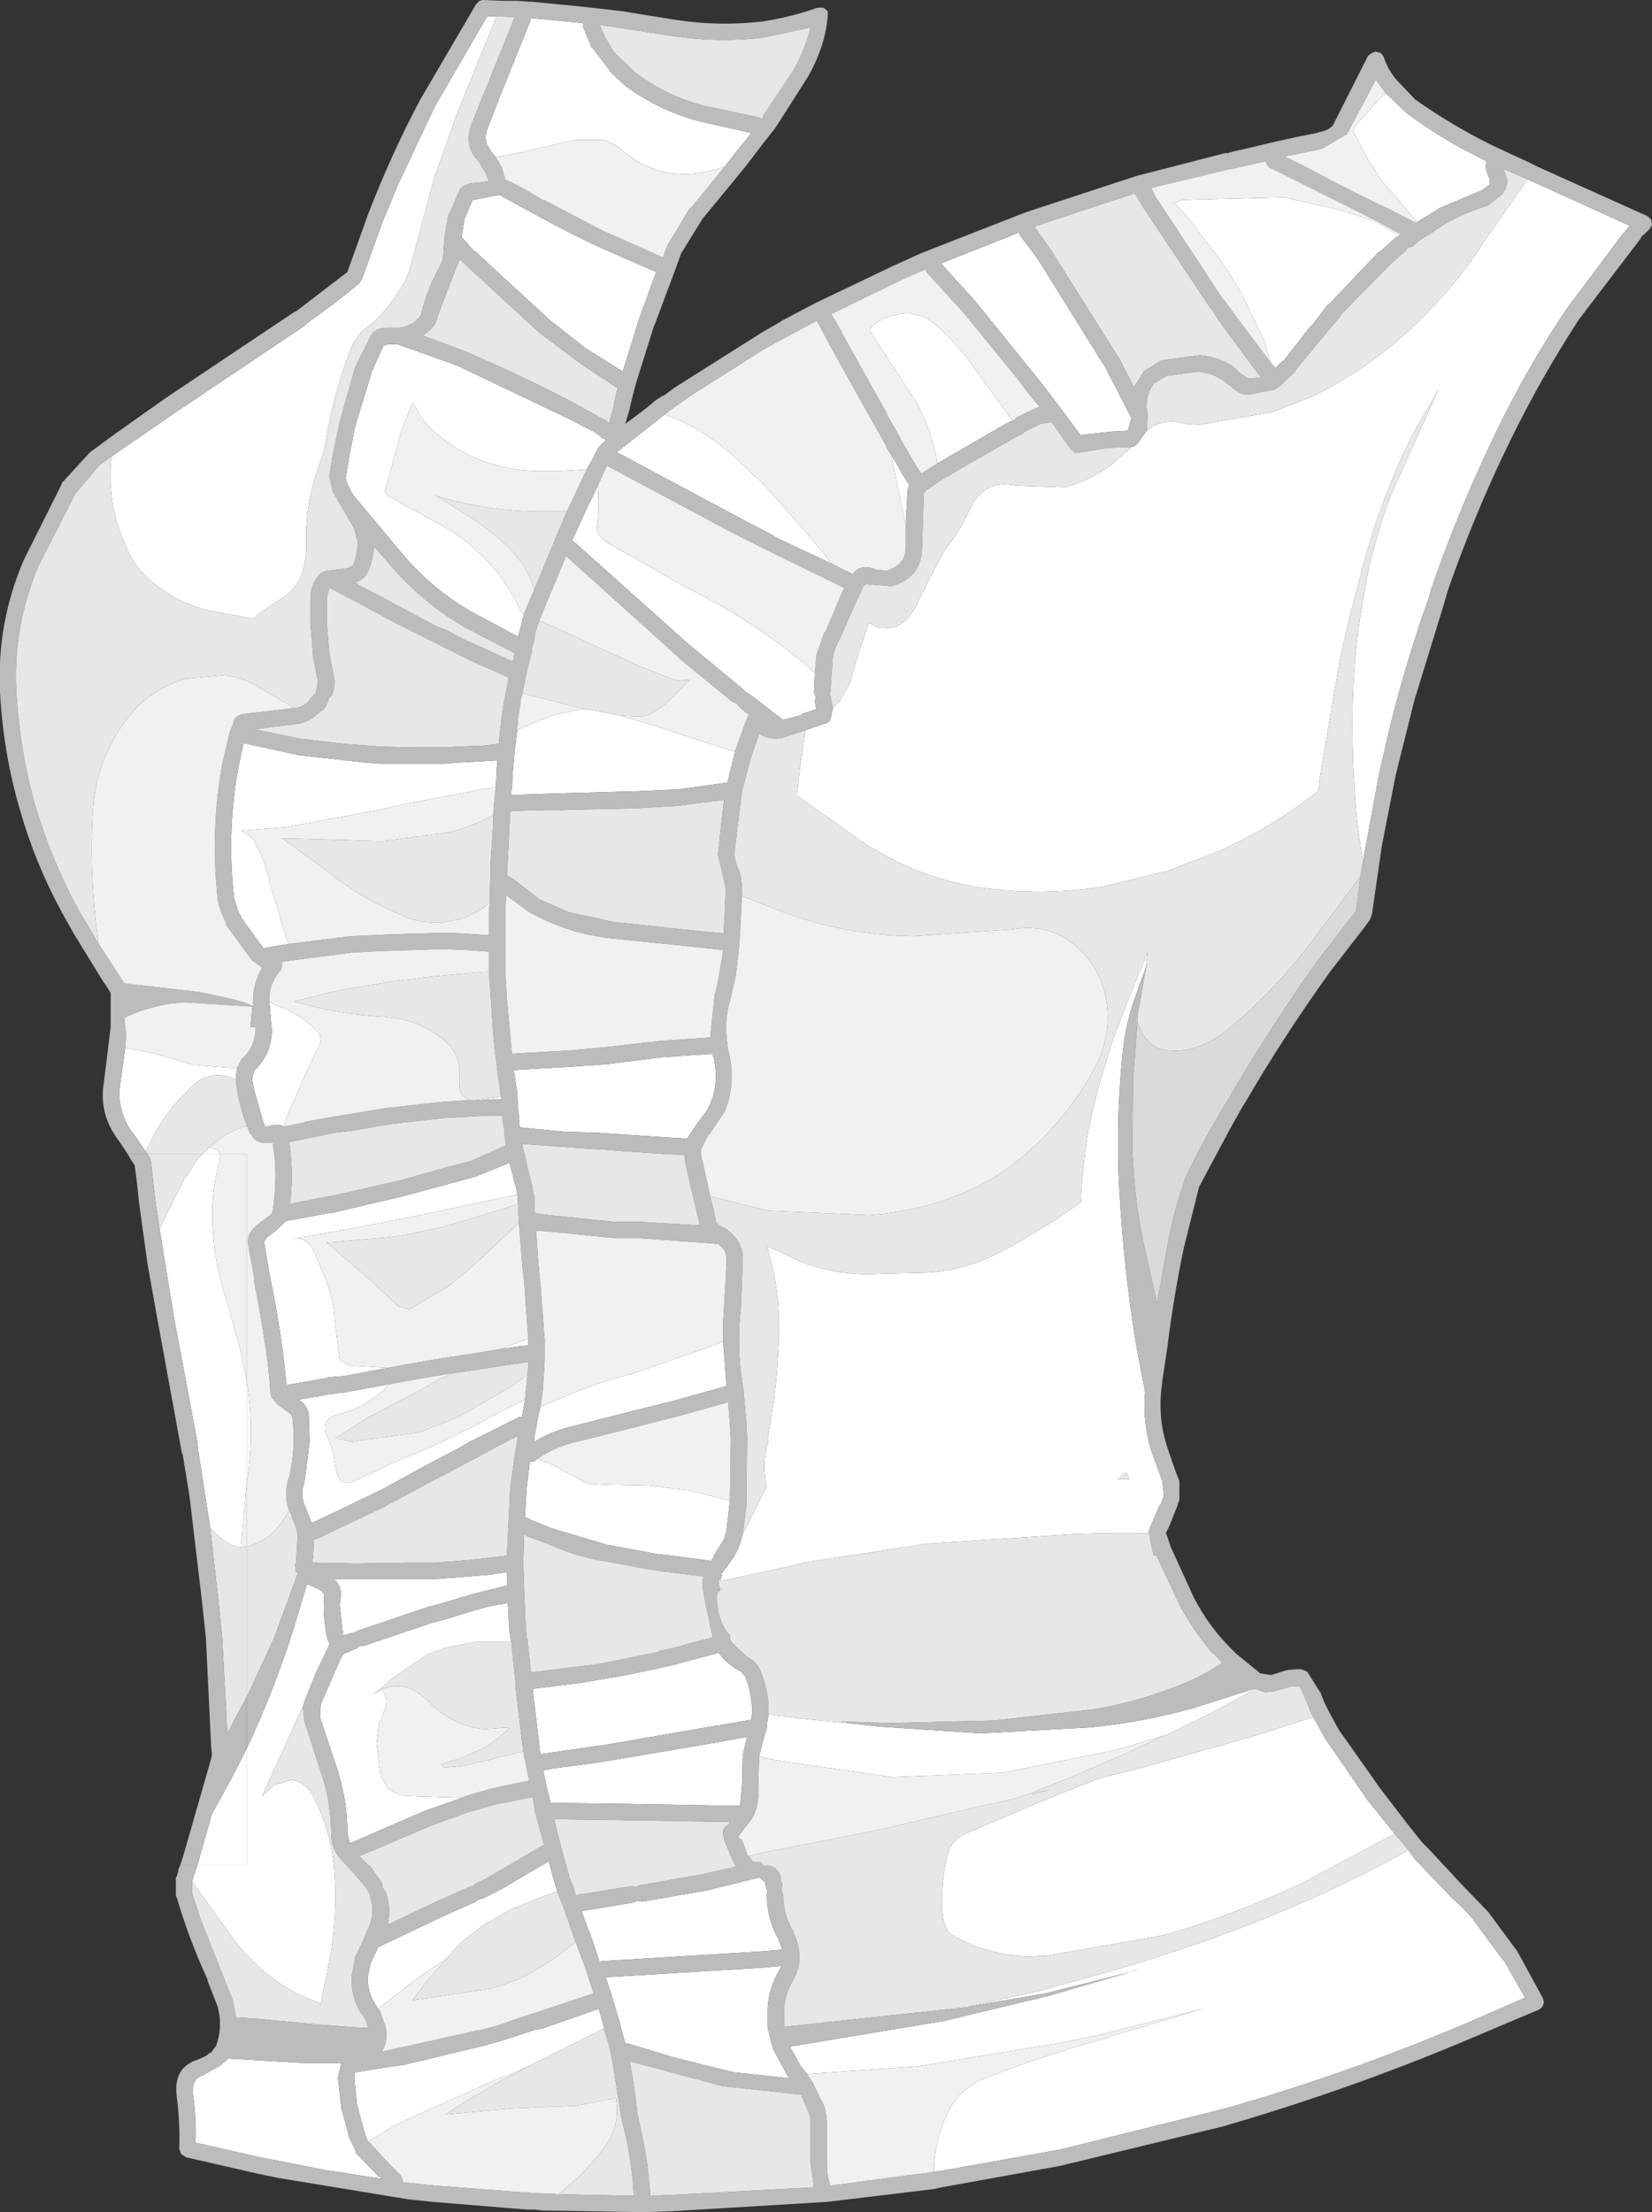 <?xml version="1.0" encoding="UTF-8" standalone="no"?>
<svg xmlns:xlink="http://www.w3.org/1999/xlink" height="128.9px" width="96.3px" xmlns="http://www.w3.org/2000/svg">
  <rect width="100%" height="100%" fill="#333333" stroke="none"/>
  <g transform="matrix(1.0, 0.0, 0.0, 1.0, 48.15, 64.45)">
    <path d="M-39.65 2.65 L-40.45 1.5 -40.5 1.45 Q-41.35 0.2 -41.15 -1.25 L-41.0 -2.3 -40.85 -3.4 -39.25 -3.1 -36.9 -2.4 -34.35 -2.2 -34.4 -1.55 Q-35.75 -2.15 -36.8 -1.3 L-37.35 -0.75 Q-38.75 0.6 -39.65 2.65 M-33.75 37.4 Q-32.2 34.1 -31.1 30.65 L-30.25 27.85 -29.55 28.15 -29.5 28.2 Q-29.25 28.3 -29.25 28.55 -29.35 29.85 -29.05 31.1 L-28.95 31.3 -29.0 31.5 -29.05 31.6 -29.1 31.7 -29.75 33.05 -30.35 34.55 -30.5 35.0 -32.85 40.15 -32.85 40.2 -32.15 39.55 -31.1 39.25 Q-30.3 39.45 -29.9 40.2 -28.95 42.05 -28.7 44.1 -28.4 47.1 -29.0 50.05 L-29.45 52.3 -30.55 51.85 Q-33.2 50.6 -35.1 47.75 L-36.0 46.5 -36.95 45.2 -36.95 45.15 -36.65 44.25 -33.75 44.25 -33.75 37.4 M6.5 -37.45 L6.4 -38.0 Q6.05 -39.5 5.3 -40.95 L2.5 -45.25 Q3.3 -46.15 4.85 -46.2 L5.85 -45.95 Q7.4 -44.8 8.5 -43.2 L10.6 -40.3 10.9 -39.95 10.55 -39.8 7.1 -37.8 6.5 -37.45 M11.25 -50.9 L11.3 -50.75 12.35 -49.35 16.15 -43.25 16.2 -43.2 17.8 -40.1 17.6 -39.35 16.6 -39.3 14.85 -39.1 14.65 -39.35 13.8 -40.5 13.0 -41.55 12.5 -42.2 11.65 -43.25 8.7 -46.9 6.7 -49.1 11.25 -50.9 M-19.25 -55.3 L-19.5 -55.6 -19.55 -55.65 -19.55 -55.7 Q-20.0 -56.25 -19.75 -56.9 L-19.0 -58.85 -17.25 -63.2 -17.2 -63.4 -14.15 -63.1 -14.15 -62.85 -13.65 -61.65 -13.6 -61.65 -12.5 -60.2 -11.7 -59.45 Q-9.7 -58.0 -7.45 -57.4 L-4.35 -56.7 -5.35 -55.45 -5.9 -54.75 Q-9.35 -53.5 -11.95 -55.75 -12.35 -56.1 -12.8 -56.25 L-13.0 -56.3 -14.6 -56.3 -17.9 -55.55 -19.25 -55.3 M3.8 -37.95 L4.25 -37.2 4.4 -36.9 4.85 -36.2 4.75 -35.85 4.75 -35.8 4.65 -33.95 4.6 -34.1 4.05 -36.7 3.8 -37.95 M0.35 -31.6 L-2.75 -33.05 -3.45 -33.45 -4.8 -34.15 -11.35 -37.65 -12.2 -38.1 -12.15 -38.15 -11.75 -38.45 -9.4 -40.3 Q-7.15 -39.5 -5.25 -37.75 L-4.25 -36.8 -3.7 -36.3 -1.4 -33.7 -0.25 -32.35 0.35 -31.6 M-0.65 -25.25 L-0.7 -24.1 -0.6 -23.85 -0.65 -23.55 -0.55 -23.1 -0.6 -23.1 -0.65 -23.1 -1.4 -22.85 -1.4 -22.8 -2.5 -22.5 -3.35 -23.15 -3.4 -23.2 -4.45 -24.0 -4.7 -24.15 -4.85 -24.3 -8.05 -26.95 -8.5 -27.35 -14.65 -32.85 -14.8 -32.95 -14.0 -34.7 -13.3 -36.15 Q-13.2 -34.9 -13.35 -33.75 -13.4 -33.15 -12.35 -32.6 L-8.2 -30.25 -7.7 -30.0 -6.95 -29.6 Q-3.55 -27.8 -0.65 -25.25 M17.8 -38.4 Q18.05 -38.45 18.15 -38.6 L18.7 -39.35 Q19.65 -40.15 21.0 -39.75 L21.75 -39.7 26.05 -40.45 26.7 -40.7 28.35 -41.35 Q32.25 -43.25 35.25 -46.45 37.1 -48.35 38.45 -50.5 L40.9 -54.0 46.85 -51.3 46.2 -50.5 43.1 -46.35 Q40.8 -42.9 39.0 -39.15 36.85 -34.7 35.25 -30.05 L35.15 -29.65 Q33.8 -25.85 32.85 -22.0 L32.25 -19.4 31.3 -14.25 30.95 -16.55 Q30.65 -19.85 30.7 -23.2 30.75 -26.5 31.35 -29.8 31.85 -32.75 32.95 -35.65 L35.7 -41.75 34.2 -39.15 Q32.8 -36.35 31.85 -33.35 30.75 -29.7 29.95 -26.0 L28.75 -18.9 28.7 -18.35 27.75 -17.65 Q25.55 -16.05 23.0 -14.9 L19.9 -13.7 16.2 -12.8 Q12.55 -12.2 8.9 -12.75 4.85 -13.4 1.55 -15.8 L-1.7 -18.1 -1.5 -19.85 -1.2 -21.9 -1.15 -21.9 -1.2 -21.9 -0.2 -22.25 Q0.1 -22.3 0.25 -22.5 L0.4 -23.15 0.4 -23.2 0.85 -23.65 1.4 -24.65 1.85 -26.25 2.5 -28.15 3.0 -27.9 3.25 -27.85 4.05 -27.9 4.7 -28.35 5.15 -28.95 6.3 -31.25 6.9 -32.35 Q7.8 -33.5 8.4 -34.8 9.2 -36.55 11.05 -36.15 L13.85 -36.05 Q15.35 -36.4 16.75 -37.45 L17.8 -38.4 M18.65 -8.1 L17.9 -6.0 Q17.45 -4.6 17.3 -3.2 L17.2 -2.1 Q16.95 0.85 17.05 3.9 L17.1 4.85 Q17.35 9.5 18.1 14.05 L18.6 16.65 Q18.45 18.5 19.0 20.2 L19.55 21.7 19.55 21.75 19.6 21.8 19.7 22.65 19.7 22.7 19.5 23.25 19.45 23.25 18.85 24.65 18.8 24.8 18.85 24.9 Q16.5 24.85 14.25 24.95 L5.9 25.5 -1.3 26.6 -1.85 26.75 -6.25 27.7 -6.25 27.6 -6.15 27.6 -6.05 27.3 -6.15 27.35 -6.1 27.25 -6.0 27.15 -5.85 26.9 -5.8 26.9 -5.65 26.65 Q-5.05 25.9 -4.85 24.9 L-4.8 24.85 -4.7 24.65 -4.2 23.65 -3.45 22.15 Q-3.8 20.8 -3.35 19.55 L-3.4 19.4 -3.15 17.85 Q-2.8 15.65 -2.75 13.4 -2.65 10.7 -3.45 8.15 L-1.4 9.1 Q0.35 9.75 2.25 9.8 L6.05 9.7 Q8.35 9.5 10.25 8.45 12.65 7.2 14.85 5.6 14.95 3.45 15.3 1.4 16.15 -2.7 17.75 -6.5 L17.95 -7.05 18.75 -8.95 18.65 -8.1 M1.75 36.0 L3.05 36.15 9.0 36.55 15.4 36.2 Q18.5 35.9 21.5 35.05 L24.95 33.95 25.0 33.95 24.85 34.05 Q22.4 35.45 19.8 36.65 L16.95 37.5 10.25 38.85 10.05 38.85 3.9 39.1 -2.7 38.15 -3.9 37.9 -3.7 37.1 -3.5 36.4 -3.45 36.25 -3.45 36.05 -3.35 35.45 -1.35 35.7 1.75 36.0 M28.4 35.6 L29.1 36.85 31.5 40.35 33.15 42.4 27.7 45.3 Q23.85 47.1 19.75 48.3 L12.9 49.5 11.75 49.55 Q9.4 49.45 7.45 48.35 6.75 48.0 6.75 46.4 6.75 44.9 7.15 43.4 7.4 42.75 8.1 42.4 L10.7 41.3 Q13.35 40.15 16.0 39.15 L18.4 38.55 24.8 36.75 28.4 35.6 M33.95 43.35 L34.35 43.9 36.5 46.15 37.1 46.7 37.65 47.3 39.5 49.8 39.5 49.75 40.75 51.95 38.0 53.15 Q30.95 56.2 23.65 58.3 L22.9 58.5 13.65 60.8 6.65 62.05 6.3 62.1 6.3 61.6 Q6.45 59.85 7.2 58.45 7.85 57.25 9.25 56.65 12.7 55.3 16.35 54.3 L16.8 54.15 21.95 52.6 16.0 54.1 13.85 54.55 5.35 55.95 -1.1 56.4 -1.5 55.9 -2.1 54.8 6.9 53.3 12.95 51.85 18.1 50.35 18.15 50.35 12.8 51.7 9.3 52.3 8.25 52.5 8.65 52.4 12.65 51.5 16.95 50.3 Q21.65 48.95 26.15 47.1 30.2 45.45 33.95 43.35 M32.6 -59.05 L33.8 -57.9 Q35.4 -56.7 37.15 -55.75 L37.85 -55.4 38.5 -55.05 38.45 -54.75 Q38.5 -54.4 38.7 -54.0 L38.7 -53.95 38.7 -53.75 38.7 -53.7 38.2 -53.35 35.7 -52.3 35.65 -52.25 34.45 -51.5 33.5 -52.65 32.45 -53.85 31.6 -55.15 30.8 -56.65 Q30.65 -57.0 31.15 -57.45 L32.6 -59.05 M33.4 -50.75 L33.4 -50.7 33.2 -50.6 32.25 -49.75 32.2 -49.75 29.3 -46.7 29.25 -46.7 28.3 -45.45 28.25 -45.45 26.65 -43.4 26.6 -43.4 26.2 -43.0 25.9 -43.35 25.5 -44.7 24.25 -47.3 23.25 -48.95 21.0 -51.9 20.3 -52.65 20.8 -52.8 26.7 -52.95 30.05 -52.2 32.0 -51.55 33.4 -50.75 M-41.65 -37.85 L-37.95 -40.4 -30.35 -45.5 -30.35 -45.55 -29.65 -46.05 Q-28.4 -46.95 -27.2 -47.95 L-27.05 -48.2 -25.8 -51.65 -24.9 -53.8 -22.8 -58.25 -19.75 -63.5 -19.2 -63.5 -21.5 -57.85 -22.85 -54.05 -24.3 -48.65 -24.55 -48.05 -25.1 -47.2 Q-25.85 -46.0 -27.1 -45.1 L-27.55 -44.5 Q-28.55 -42.05 -29.05 -39.35 -29.2 -38.25 -29.6 -37.2 -30.35 -35.1 -30.3 -32.9 -30.25 -31.8 -30.6 -30.9 -30.85 -30.3 -31.4 -29.8 L-33.05 -28.7 -33.35 -28.4 -36.1 -28.9 Q-37.75 -29.35 -39.05 -30.35 -40.25 -31.25 -40.8 -32.6 -41.95 -35.1 -41.65 -37.85 M-17.6 -28.7 L-17.65 -28.5 -17.95 -27.35 -20.0 -28.45 -20.2 -28.55 Q-22.85 -29.95 -24.8 -32.3 L-27.6 -35.65 -27.6 -35.7 -27.65 -35.75 -27.9 -36.25 -28.0 -36.6 -27.8 -37.8 -27.45 -39.6 -26.5 -42.7 -26.5 -42.75 -25.8 -44.3 -25.75 -44.3 -25.55 -44.4 -25.0 -44.4 -21.5 -43.15 -14.9 -40.0 -13.45 -39.25 -13.0 -38.9 -12.85 -38.85 -12.9 -38.7 -13.0 -38.65 -13.25 -38.4 -13.35 -38.2 -13.45 -38.05 -13.55 -37.8 -13.95 -37.1 -15.65 -37.0 -16.75 -37.0 Q-20.3 -37.05 -22.9 -39.35 -23.5 -39.9 -23.9 -40.7 L-24.1 -41.0 -24.7 -39.5 -25.7 -35.9 Q-25.75 -35.6 -25.25 -35.4 L-22.7 -34.0 Q-19.3 -32.2 -17.75 -28.75 L-17.6 -28.7 M-10.9 -45.85 L-11.85 -42.8 -14.0 -44.15 -16.1 -45.8 -20.45 -49.8 -20.5 -49.8 -21.25 -50.65 -21.05 -51.8 -21.05 -51.75 -20.6 -52.8 -20.3 -52.85 -19.05 -53.1 -16.95 -51.95 Q-15.05 -50.9 -13.1 -50.0 L-9.9 -48.6 -10.9 -45.85 M-5.3 -20.65 L-5.75 -18.85 -8.65 -18.45 -8.7 -18.45 -10.9 -18.35 -16.25 -18.2 -17.8 -18.15 -18.35 -18.15 -18.3 -18.7 -18.25 -19.55 -18.15 -20.7 -18.0 -21.9 -17.7 -22.05 -15.85 -22.8 -14.1 -23.15 -11.9 -22.75 -11.8 -22.7 -9.8 -22.1 -7.2 -21.25 -5.3 -20.65 M-17.05 -27.0 L-16.95 -27.6 -17.05 -26.95 -17.05 -27.0 M-31.3 -9.45 L-32.8 -9.2 -34.1 -11.0 -34.1 -11.05 -34.25 -11.3 -34.5 -12.1 Q-34.95 -15.95 -34.25 -19.75 L-33.95 -21.15 -30.75 -20.45 -26.7 -20.0 -25.95 -19.95 -24.1 -19.95 -22.2 -19.95 -21.7 -20.0 -19.15 -20.15 -19.2 -19.65 -19.2 -19.6 -19.25 -18.6 -24.6 -17.6 -25.85 -17.3 -31.5 -16.25 -34.1 -16.05 Q-33.6 -15.8 -33.35 -15.45 -32.65 -14.25 -32.4 -12.9 L-31.4 -9.6 -31.3 -9.45 M-18.95 -0.55 L-18.9 -0.4 -19.4 -0.4 -20.15 -0.35 -20.45 -0.35 -18.95 -0.55 M-31.6 1.2 L-31.8 1.1 -32.15 1.1 -32.65 1.2 -32.7 1.2 -32.8 0.95 -33.35 -1.0 -33.45 -1.55 -33.45 -1.6 -33.35 -2.05 -33.2 -2.2 Q-32.3 -3.15 -32.3 -4.45 L-32.4 -5.45 -32.4 -5.5 -32.4 -5.6 -32.4 -5.7 -32.45 -6.05 -31.85 -5.8 Q-30.45 -5.25 -29.5 -4.2 L-29.45 -3.75 -30.4 -1.75 -31.5 0.8 -31.6 1.2 M-36.35 2.8 L-35.95 2.4 -35.5 2.55 -35.3 2.8 -36.35 2.8 M-25.55 15.25 L-27.9 15.7 -28.4 15.75 -29.0 15.8 -29.4 15.9 -31.45 16.25 Q-31.75 13.05 -32.4 10.0 L-32.75 7.95 -32.75 7.9 -32.65 7.75 -32.65 7.7 -32.0 7.2 -31.5 6.7 -29.05 6.25 -28.7 6.2 -24.65 5.25 -22.25 4.6 -20.4 4.1 -18.45 3.3 -18.0 5.05 -18.0 5.15 -22.45 6.1 -24.6 6.55 -28.85 7.35 -31.0 7.7 Q-30.3 7.65 -29.9 8.35 L-29.15 10.15 Q-28.7 11.25 -28.65 12.45 L-28.35 14.8 -27.85 15.1 -25.55 15.25 M-17.35 13.55 L-17.35 13.85 -17.35 13.95 -17.4 13.95 -17.9 14.0 -18.95 14.15 -17.35 13.55 M-33.75 16.1 Q-33.3 18.95 -33.75 21.9 L-33.75 16.1 M-12.65 1.6 L-13.35 1.55 -15.2 1.5 -17.75 1.25 -17.85 1.25 -17.9 0.75 -17.9 0.6 -17.9 0.55 -17.9 0.5 -17.95 0.15 -18.0 -0.8 -18.2 -2.1 -14.8 -2.3 -12.7 -2.45 -9.55 -2.85 -9.5 -2.85 -6.6 -3.05 -6.6 -2.9 -6.55 -2.85 Q-6.15 -1.05 -7.0 0.35 L-7.5 1.0 -8.1 1.9 -12.65 1.6 M-6.0 13.7 L-5.8 16.3 -5.95 16.35 -8.8 17.15 -11.0 17.7 -14.95 18.7 Q-16.1 19.0 -17.0 19.55 L-17.0 19.25 -17.0 19.3 -16.75 17.95 -16.65 17.55 Q-14.65 16.6 -12.45 15.9 L-11.3 15.6 -6.3 13.85 -6.0 13.7 M-5.6 23.0 L-5.8 24.7 -5.8 24.75 -5.95 25.25 -6.55 26.2 -6.55 26.25 -6.7 26.5 -8.95 26.2 -9.85 26.1 -12.8 25.55 -16.0 24.6 -17.1 24.15 -17.15 24.15 -17.3 24.05 -17.55 23.95 -17.45 22.25 -17.3 21.0 -17.25 20.7 -17.2 20.7 Q-17.0 20.75 -16.9 20.6 L-16.8 20.55 -16.05 20.85 -14.55 21.65 Q-13.8 22.15 -12.95 22.05 L-10.4 22.1 -7.9 22.4 -5.6 23.0 M-25.45 16.2 Q-26.7 17.55 -28.55 18.0 -29.45 18.25 -29.1 19.2 -28.7 20.05 -28.6 21.0 -28.4 22.35 -27.4 21.8 L-24.6 20.5 -23.45 20.05 Q-21.05 18.95 -18.75 17.7 L-17.55 17.1 -17.7 18.0 -17.7 18.1 -17.9 18.1 -17.95 18.15 -18.55 18.45 -19.05 18.7 -20.75 19.55 -21.35 19.9 -23.35 20.95 -25.9 22.35 -29.45 24.05 -29.9 24.25 -30.0 24.25 -30.3 23.5 -30.3 23.45 Q-30.7 22.75 -30.4 21.9 L-30.1 19.55 -30.15 18.15 -30.15 18.1 Q-30.15 17.6 -30.55 17.25 L-30.6 17.2 -30.75 17.1 -29.55 16.9 -29.0 16.8 -28.3 16.7 -28.15 16.7 -25.45 16.2 M-18.6 27.95 L-18.65 27.95 -20.65 28.45 -22.5 29.0 -23.25 29.2 -27.25 30.55 -27.45 30.65 -27.65 30.7 -28.15 30.85 -28.35 29.05 -28.3 28.65 Q-28.2 27.95 -28.7 27.55 L-27.75 27.55 -24.1 27.55 -22.65 27.55 -20.75 27.4 -19.55 27.3 -18.6 27.15 -18.6 27.65 -18.6 27.95 M-21.2 40.3 L-23.35 41.05 -27.75 42.95 -27.9 42.35 Q-27.9 40.45 -28.5 38.6 L-29.5 35.6 -29.45 34.85 -28.25 32.1 -28.1 31.9 -27.35 31.6 -27.2 31.45 -26.95 31.45 -22.95 30.1 -22.35 29.95 -20.55 29.4 -19.65 29.15 -18.55 28.95 -18.5 29.65 -18.5 29.9 -18.45 30.55 -18.4 30.95 -18.35 31.2 -20.05 31.2 -20.35 31.2 -22.15 31.55 -23.25 31.95 -25.3 33.35 -25.95 33.95 -26.35 34.25 -25.9 34.0 -25.75 34.25 Q-25.55 34.55 -25.65 34.95 L-26.05 36.0 -26.2 37.15 -25.95 39.05 -25.55 39.75 Q-25.05 40.15 -24.35 40.2 L-21.2 40.3 M-17.1 33.95 L-17.05 33.95 -14.25 33.6 -11.65 33.15 -9.5 32.7 -9.55 32.7 -8.85 32.55 -6.25 31.85 Q-5.85 32.45 -5.05 32.9 L-5.0 32.9 -4.7 33.25 Q-4.4 34.0 -4.35 34.75 L-4.3 35.0 -4.3 35.3 -4.35 35.75 -6.35 36.1 -6.4 36.1 -12.75 37.2 -13.45 37.3 -16.6 37.75 -16.65 37.75 -16.7 37.35 -17.1 33.95 M-36.3 56.45 L-35.3 55.9 -34.85 55.5 -30.55 55.75 -28.25 55.75 -28.45 56.6 -28.25 58.4 -27.8 60.05 -27.85 60.0 -27.45 60.8 -27.4 61.0 -27.35 61.05 -26.05 62.4 -26.05 62.35 -25.9 62.5 -29.15 62.0 -31.95 61.45 -33.0 61.25 -36.75 60.4 Q-36.7 58.95 -36.9 57.55 -37.0 56.65 -36.25 56.45 L-36.3 56.45 M-26.1 52.6 L-26.2 52.45 Q-26.75 51.65 -26.7 50.75 L-26.7 50.7 -26.55 49.95 -26.1 49.0 -22.2 47.15 -20.4 46.35 -20.25 46.2 -20.15 46.2 -19.95 46.15 -18.7 45.5 -17.95 45.05 -16.15 44.0 -15.9 45.0 -15.7 45.65 -15.65 45.75 -16.35 46.0 -18.25 46.75 -18.55 46.9 -19.95 47.7 -21.3 48.75 -22.1 49.65 -23.8 50.8 -26.1 52.6 M-26.7 60.35 L-26.9 59.8 -27.35 58.15 -27.5 56.6 -27.45 56.3 -26.2 56.1 -24.55 55.85 -19.95 54.75 -18.9 54.45 -17.65 54.05 -16.9 53.8 -16.55 53.75 -13.25 52.6 -13.0 53.45 -12.95 53.7 -12.95 53.75 -13.55 54.05 -17.15 55.85 -18.6 56.5 -19.3 56.75 -24.55 59.1 Q-25.65 59.65 -26.7 60.35 M-15.95 38.6 L-13.3 38.25 -6.2 37.05 -4.6 36.75 -4.85 37.8 -4.9 39.55 -5.0 40.75 -6.3 40.75 -12.2 40.65 -16.0 40.6 -16.05 40.6 -16.3 39.6 -16.45 38.9 -16.45 38.7 -15.95 38.6 M-13.85 48.0 L-14.25 46.9 -12.7 46.65 -11.2 46.4 -11.0 46.3 -10.7 46.35 -6.95 45.7 -3.9 44.95 -3.85 44.95 -3.65 45.15 -3.55 45.2 -3.5 45.55 -3.4 45.75 -3.45 45.95 Q-3.45 47.35 -2.75 48.6 L-2.55 49.15 -3.7 49.25 -12.7 49.8 -13.0 49.8 -13.2 49.85 -13.75 48.2 -13.85 48.0 M-11.7 54.6 L-11.9 53.9 -12.05 53.3 -12.1 53.2 -12.1 53.15 -12.5 51.8 -12.85 50.75 -12.7 50.75 -3.65 50.2 -2.6 50.1 -2.75 50.4 Q-3.35 51.45 -3.4 52.55 L-3.4 52.6 -3.4 53.7 -3.1 54.9 -2.3 56.4 -2.25 56.5 -2.1 56.65 -5.35 56.3 -5.8 56.2 -8.8 55.45 -11.45 54.65 -11.7 54.6 M17.35 21.45 L17.0 21.75 17.7 21.75 17.5 21.35 17.35 21.45 M12.25 40.0 L13.15 39.8 11.95 40.1 12.25 40.0" fill="#ffffff" fill-rule="evenodd" stroke="none"/>
    <path d="M-39.55 2.8 L-40.7 2.8 -41.2 2.05 Q-42.4 0.5 -42.1 -1.35 L-41.85 -3.35 -41.75 -4.2 -41.7 -4.6 -41.7 -4.85 -41.7 -6.45 -41.7 -6.6 -42.05 -7.15 -42.1 -7.2 -43.85 -10.05 -44.55 -11.3 Q-46.1 -14.15 -47.0 -17.3 -47.95 -20.55 -48.15 -24.1 -48.35 -28.15 -46.75 -31.85 L-44.55 -36.25 -44.55 -36.3 -42.95 -38.05 -42.9 -38.1 -41.4 -39.2 -38.5 -41.25 -30.95 -46.3 -30.9 -46.3 -27.9 -48.6 -26.7 -51.95 Q-25.35 -55.45 -23.65 -58.65 L-20.4 -64.2 -20.2 -64.4 -20.0 -64.45 -18.8 -64.4 -17.95 -64.4 -17.3 -64.35 -17.15 -64.35 -15.1 -64.15 -14.1 -64.05 -11.9 -63.8 -11.3 -63.7 -8.8 -63.3 Q-6.25 -62.9 -3.7 -63.2 -2.05 -63.45 -0.5 -64.0 L-0.15 -64.0 0.1 -63.8 0.1 -63.5 Q-0.05 -61.7 -1.1 -59.9 L-2.95 -57.0 -3.7 -56.05 -4.65 -54.8 -7.2 -51.7 -8.4 -49.75 -8.4 -49.8 -8.8 -48.7 -10.0 -45.5 -10.0 -45.55 -11.05 -42.2 -11.15 -41.85 -11.4 -40.85 -11.45 -40.6 -11.7 -39.75 -10.5 -40.65 -9.9 -41.15 -9.5 -41.4 -9.45 -41.4 -8.85 -41.85 -3.7 -45.1 -2.65 -45.7 -2.6 -45.75 -0.6 -46.8 3.9 -48.95 4.45 -49.2 5.55 -49.7 11.05 -51.85 11.3 -51.95 11.7 -52.1 17.95 -54.15 18.3 -54.25 23.35 -55.55 23.35 -55.5 23.65 -55.6 24.75 -55.85 26.0 -56.15 27.35 -56.45 28.6 -56.7 28.75 -56.75 Q29.3 -56.85 29.55 -57.15 L31.6 -61.2 31.8 -61.35 32.05 -61.45 32.35 -61.35 32.5 -61.15 Q32.75 -60.4 33.25 -59.8 L34.35 -58.65 Q36.4 -57.2 38.7 -56.05 L38.9 -55.95 40.95 -55.0 Q41.15 -54.9 41.45 -54.75 L47.9 -51.85 48.1 -51.65 48.15 -51.35 48.0 -51.1 47.65 -50.75 47.6 -50.75 47.45 -50.5 43.9 -45.85 Q41.65 -42.4 39.85 -38.7 37.8 -34.5 36.25 -30.05 L36.05 -29.35 34.3 -23.65 33.2 -19.25 32.4 -15.15 31.85 -11.35 31.85 -11.3 31.8 -11.1 31.7 -10.85 31.45 -10.5 29.4 -7.85 Q26.7 -4.1 24.4 -0.15 L24.3 0.0 23.65 1.15 21.75 4.7 20.85 8.3 Q20.25 11.2 19.9 14.05 L19.6 16.05 19.6 16.1 Q19.3 18.1 19.9 19.9 L20.4 21.35 20.6 21.85 20.6 22.95 20.5 23.2 20.5 23.25 20.0 24.5 19.85 24.8 19.8 24.9 19.85 24.95 20.1 25.7 21.45 28.65 Q22.3 30.3 23.65 31.65 L23.7 31.7 23.9 31.9 25.25 33.0 25.3 33.05 25.95 33.15 26.75 32.9 26.95 32.85 27.65 32.8 27.8 32.85 28.05 32.95 28.8 34.15 28.8 34.1 29.05 34.75 29.3 35.25 29.9 36.35 32.3 39.75 33.95 41.9 34.75 42.9 35.1 43.25 37.15 45.45 38.6 46.95 40.3 49.25 41.8 52.0 41.85 52.25 41.75 52.5 41.55 52.65 38.35 54.0 Q31.15 57.1 23.65 59.3 L23.15 59.45 13.65 61.75 6.75 63.0 6.3 63.1 0.05 63.85 -9.1 64.4 -9.15 64.4 -10.7 64.45 -16.5 64.35 -16.95 64.3 -17.4 64.3 -22.9 63.85 -24.35 63.7 -31.95 62.45 -33.15 62.2 -37.3 61.25 -37.6 61.05 -37.7 60.75 Q-37.65 59.2 -37.85 57.7 L-37.85 57.65 Q-38.05 56.0 -36.6 55.55 L-36.15 55.35 -35.9 55.15 -35.85 55.15 -35.55 54.75 Q-35.25 53.9 -35.35 53.05 L-35.45 52.5 -36.0 51.1 -36.05 50.95 -36.05 50.9 Q-37.15 48.5 -37.85 46.1 L-37.9 46.05 -37.9 44.95 -37.85 44.9 -37.75 44.55 -37.75 44.45 -37.65 44.25 -36.65 44.25 -36.95 45.15 -36.95 45.2 -36.95 45.85 -36.45 47.4 -35.2 50.55 -34.55 52.2 -34.55 52.25 -34.4 53.1 -32.9 53.2 -29.8 53.5 -27.2 53.7 -26.65 53.7 -26.7 53.65 -26.8 53.3 -27.0 52.95 -27.15 52.8 Q-27.7 51.85 -27.65 50.7 L-27.45 49.65 -27.45 49.6 -26.9 48.45 -26.9 48.4 -26.75 48.05 Q-26.25 47.1 -26.55 46.15 L-26.6 45.9 -26.75 45.65 -26.85 45.5 -27.35 44.9 -28.3 43.85 -28.35 43.8 -28.4 43.75 Q-28.85 43.15 -28.85 42.35 -28.85 40.6 -29.4 38.95 L-30.4 35.85 -30.5 35.0 -30.35 34.55 -29.75 33.05 -29.1 31.7 -29.05 31.6 -29.0 31.5 -28.95 31.3 -29.05 31.1 Q-29.35 29.85 -29.25 28.55 -29.25 28.3 -29.5 28.2 L-29.55 28.15 -30.25 27.85 -31.1 30.65 Q-32.2 34.1 -33.75 37.4 L-33.75 34.4 -32.2 31.05 -30.8 27.25 -30.85 27.15 -30.9 27.15 -30.95 26.75 -30.9 26.65 -30.8 25.1 -30.8 25.05 -30.8 25.0 Q-30.9 24.4 -31.15 23.95 L-31.1 23.95 -31.3 23.55 Q-31.65 22.65 -31.3 21.6 L-31.3 21.65 Q-30.9 20.0 -31.1 18.2 L-31.1 18.15 -31.2 17.95 -31.8 17.5 -31.85 17.45 -31.9 17.45 -32.3 17.0 -32.35 16.85 -32.4 16.55 -32.4 16.5 Q-32.5 15.0 -32.75 13.55 L-33.0 12.0 -33.35 10.15 -33.3 10.15 -33.7 8.0 -33.7 7.95 Q-33.7 7.4 -33.3 7.05 L-33.25 7.0 -32.55 6.45 -32.5 6.45 -32.3 6.25 -32.25 6.1 -32.15 5.3 Q-32.0 3.55 -32.25 2.15 L-32.65 2.15 Q-33.25 2.15 -33.5 1.65 L-33.55 1.65 -33.75 1.15 Q-34.25 -0.1 -34.4 -1.5 L-34.4 -1.55 -34.35 -2.2 -34.1 -2.65 -34.1 -2.7 -33.75 -3.05 Q-33.25 -3.7 -33.25 -4.6 L-33.55 -4.6 -33.5 -5.15 -33.45 -5.8 -37.4 -6.05 Q-39.2 -5.95 -40.9 -5.15 L-40.8 -4.15 -40.85 -3.4 -41.0 -2.3 -41.15 -1.25 Q-41.35 0.2 -40.5 1.45 L-40.45 1.5 -39.65 2.65 -39.55 2.8 M-3.9 -57.6 L-3.7 -57.5 -3.7 -57.65 -1.9 -60.35 Q-1.2 -61.6 -0.9 -62.85 L-3.7 -62.25 Q-6.3 -61.95 -8.95 -62.35 L-11.85 -62.8 -13.2 -63.0 -12.8 -62.1 -12.8 -62.15 -12.35 -61.4 -11.15 -60.25 Q-9.3 -58.85 -7.15 -58.3 L-3.9 -57.6 M10.9 -39.95 L11.05 -40.05 11.05 -40.1 12.1 -40.6 12.45 -40.75 12.15 -41.1 11.75 -41.6 10.95 -42.65 10.9 -42.7 8.0 -46.25 5.85 -48.6 5.8 -48.75 4.85 -48.35 3.9 -47.9 0.3 -46.15 0.9 -45.15 0.9 -45.1 3.55 -40.35 3.55 -40.3 4.35 -38.9 4.35 -38.85 5.05 -37.65 5.2 -37.4 5.55 -36.85 6.5 -37.45 7.1 -37.8 10.55 -39.8 10.9 -39.95 M-5.9 -54.75 L-5.35 -55.45 -4.35 -56.7 -7.45 -57.4 Q-9.7 -58.0 -11.7 -59.45 L-12.5 -60.2 -13.6 -61.65 -13.65 -61.65 -14.15 -62.85 -14.15 -63.1 -17.2 -63.4 -17.25 -63.2 -19.0 -58.85 -19.75 -56.9 Q-20.0 -56.25 -19.55 -55.7 L-19.55 -55.65 -19.5 -55.6 -19.25 -55.3 -18.9 -54.7 -18.7 -54.0 Q-17.55 -53.45 -16.45 -52.75 L-16.45 -52.8 -13.0 -51.0 -9.5 -49.45 -9.25 -50.15 -7.95 -52.3 -7.9 -52.3 -5.9 -54.75 M11.25 -50.9 L6.7 -49.1 8.7 -46.9 11.65 -43.25 12.5 -42.2 13.0 -41.55 13.8 -40.5 14.65 -39.35 14.85 -39.1 16.6 -39.3 17.6 -39.35 17.8 -40.1 16.2 -43.2 16.15 -43.25 12.35 -49.35 11.3 -50.75 11.25 -50.9 M3.8 -37.95 L3.5 -38.4 3.55 -38.4 2.7 -39.9 0.35 -44.1 -0.5 -45.7 -0.55 -45.75 -2.15 -44.9 Q-2.9 -44.5 -3.7 -44.05 L-7.8 -41.45 -8.95 -40.65 -9.4 -40.3 -11.75 -38.45 -12.15 -38.15 -12.2 -38.1 -11.35 -37.65 -4.8 -34.15 -3.45 -33.45 -2.75 -33.05 0.35 -31.6 1.55 -31.0 Q2.05 -31.65 2.95 -31.25 L3.5 -31.2 3.55 -31.2 Q4.7 -31.55 4.65 -32.65 L4.65 -32.8 4.65 -33.95 4.75 -35.8 4.75 -35.85 4.85 -36.2 4.4 -36.9 4.25 -37.2 3.8 -37.95 M-0.65 -25.25 L-0.55 -26.3 -0.1 -27.6 -0.05 -27.6 1.05 -30.2 -3.75 -32.55 -3.85 -32.6 -5.25 -33.3 -12.65 -37.25 -12.75 -37.3 -12.8 -37.25 -13.3 -36.15 -14.0 -34.7 -14.8 -32.95 -14.65 -32.85 -8.5 -27.35 -8.05 -26.95 -4.85 -24.3 -4.7 -24.15 -4.45 -24.0 -3.4 -23.2 -3.35 -23.15 -2.5 -22.5 -1.4 -22.8 -1.4 -22.85 -0.65 -23.1 -0.6 -23.1 -0.55 -23.1 -0.65 -23.55 -0.6 -23.85 -0.7 -24.1 -0.65 -25.25 M17.8 -38.4 L16.4 -38.35 14.9 -38.1 14.55 -38.05 14.3 -38.25 13.85 -38.85 13.8 -38.95 13.2 -39.8 13.1 -39.85 12.5 -39.75 11.5 -39.25 11.5 -39.2 11.0 -38.95 7.6 -37.0 6.6 -36.4 5.8 -35.85 5.7 -35.65 5.6 -32.7 Q5.65 -30.8 3.8 -30.3 L2.6 -30.4 2.65 -30.35 Q2.3 -30.5 2.15 -30.25 L2.1 -30.15 2.0 -29.85 2.0 -29.9 1.85 -29.6 0.75 -27.1 Q0.5 -26.7 0.4 -26.15 L0.25 -24.15 0.2 -23.95 0.3 -23.85 0.3 -23.7 0.4 -23.2 0.4 -23.15 0.25 -22.5 Q0.1 -22.3 -0.2 -22.25 L-1.2 -21.9 -1.15 -21.9 -1.2 -21.9 -2.25 -21.55 -2.55 -21.45 Q-3.25 -21.3 -3.9 -21.7 L-4.35 -20.4 -4.45 -20.05 -4.9 -18.35 -5.35 -14.65 -5.35 -14.6 -5.2 -14.0 Q-4.85 -13.3 -4.9 -12.45 L-4.9 -12.25 -4.95 -11.3 -5.0 -10.35 -5.0 -10.3 -5.05 -9.5 -5.1 -8.95 -5.25 -7.7 -5.25 -7.65 -5.6 -6.15 Q-5.95 -4.95 -5.75 -3.6 L-5.75 -3.55 -5.65 -3.05 -5.65 -3.1 Q-5.25 -1.25 -5.9 0.3 L-6.8 1.65 -6.85 1.65 -7.25 2.45 -7.3 2.6 -7.25 3.1 -7.2 3.2 -6.75 5.25 -6.6 5.85 -6.4 6.8 -6.05 7.05 -5.85 7.15 -5.8 7.2 Q-5.4 7.45 -5.15 7.85 L-5.2 7.8 Q-4.85 8.2 -4.85 8.9 L-4.85 8.95 -4.95 11.6 -5.05 12.75 Q-5.15 14.65 -4.8 16.6 L-4.8 16.65 -4.8 16.7 -4.65 18.3 -4.6 19.35 -4.65 23.35 -4.85 24.9 Q-5.05 25.9 -5.65 26.65 L-5.8 26.9 -5.85 26.9 -6.0 27.15 -6.1 27.25 -6.15 27.35 -6.05 27.3 -6.15 27.6 -6.25 27.6 -6.25 27.7 -6.25 27.8 -6.25 27.85 -6.15 28.2 -6.3 28.3 -6.35 28.4 -6.35 28.45 Q-6.4 29.95 -5.6 30.85 L-5.6 31.05 -5.5 31.25 -4.65 32.05 -4.6 32.1 Q-4.1 32.3 -3.85 32.85 -3.4 33.9 -3.35 35.0 L-3.35 35.05 -3.35 35.45 -3.45 36.05 -3.45 36.25 -3.5 36.4 -3.7 37.1 -3.9 37.9 -3.95 39.5 Q-3.85 40.45 -4.2 41.3 L-4.3 41.45 -4.3 41.5 -5.15 42.6 -4.9 42.75 -4.55 43.7 -4.5 43.7 -4.4 43.85 -4.25 44.05 -4.2 44.05 -3.8 44.05 -3.65 44.25 -3.35 44.25 Q-2.8 44.35 -2.65 44.9 L-2.65 44.95 -2.55 45.35 -2.6 45.7 -2.5 45.95 Q-2.5 47.1 -1.9 48.1 L-1.9 48.15 Q-1.55 48.9 -1.55 49.6 L-1.55 49.65 Q-1.55 50.25 -1.9 50.9 -2.4 51.75 -2.45 52.65 L-2.45 53.65 8.25 52.5 9.3 52.3 12.8 51.7 18.15 50.35 18.1 50.35 12.95 51.85 6.9 53.3 -2.1 54.8 -1.5 55.9 -1.1 56.4 -0.85 56.8 -0.75 56.95 -0.3 57.9 -0.25 57.95 Q0.05 58.55 0.05 59.25 L0.05 61.6 0.05 61.65 Q0.05 62.25 0.2 62.7 L0.25 62.9 6.3 62.1 6.65 62.05 13.65 60.8 22.9 58.5 23.65 58.3 Q30.95 56.2 38.0 53.15 L40.75 51.95 39.5 49.75 39.5 49.8 37.65 47.3 37.1 46.7 36.5 46.15 34.35 43.9 33.95 43.35 33.15 42.4 31.5 40.35 29.1 36.85 28.4 35.6 28.2 35.2 28.2 35.15 27.9 34.45 27.9 34.4 27.6 33.8 27.15 33.8 27.2 33.8 26.1 34.1 26.05 34.1 25.6 34.15 25.0 33.95 24.95 33.95 21.5 35.05 Q18.5 35.9 15.4 36.2 L9.0 36.55 3.05 36.15 1.75 36.0 0.85 35.85 3.65 35.95 9.8 35.8 15.6 35.15 Q17.95 34.75 20.05 33.95 21.65 33.4 23.0 32.5 L23.1 32.45 22.6 31.9 22.5 31.85 Q21.4 30.55 20.6 29.05 L19.25 26.15 19.1 26.2 18.9 25.25 18.85 24.9 18.8 24.8 18.85 24.65 19.45 23.25 19.5 23.25 19.7 22.7 19.7 22.65 19.6 21.8 19.55 21.75 19.55 21.7 19.0 20.2 Q18.45 18.5 18.6 16.65 L18.1 14.05 Q17.35 9.5 17.1 4.85 L17.05 3.9 Q16.95 0.85 17.2 -2.1 L17.3 -3.2 Q17.45 -4.6 17.9 -6.0 L18.65 -8.1 18.65 -8.2 18.7 -8.3 18.55 -7.45 18.2 -5.5 18.15 -5.1 18.15 -4.9 18.0 -2.85 17.9 -1.7 17.85 2.7 17.9 3.2 Q18.0 5.55 18.5 7.95 L19.3 11.5 19.9 8.15 Q20.25 6.2 20.9 4.35 L20.9 4.3 Q21.95 2.05 23.3 -0.15 L23.5 -0.45 23.65 -0.75 Q25.95 -4.65 28.6 -8.4 L30.85 -11.3 30.9 -11.35 31.05 -12.55 31.15 -13.4 31.3 -14.25 32.25 -19.4 32.85 -22.0 Q33.8 -25.85 35.15 -29.65 L35.25 -30.05 Q36.85 -34.7 39.0 -39.15 40.8 -42.9 43.1 -46.35 L46.2 -50.5 46.85 -51.3 40.9 -54.0 40.55 -54.15 Q40.0 -54.4 39.5 -54.6 L39.55 -54.4 Q39.9 -53.75 39.45 -53.2 L39.5 -53.2 38.55 -52.45 38.5 -52.45 Q37.25 -52.05 36.15 -51.45 L35.1 -50.75 34.75 -50.55 34.7 -50.5 34.6 -50.45 34.2 -50.1 33.9 -50.0 33.75 -49.8 32.85 -49.0 30.0 -46.1 30.0 -46.05 29.0 -44.85 27.35 -42.85 27.35 -42.8 26.5 -42.0 26.45 -41.95 26.3 -41.85 26.15 -41.75 24.6 -41.45 Q24.15 -41.45 23.65 -41.9 L23.5 -42.05 23.5 -42.0 Q22.75 -42.7 21.7 -42.8 L19.85 -42.55 19.2 -42.15 19.15 -42.15 Q18.6 -41.45 18.7 -40.55 L18.7 -40.5 18.75 -40.35 18.75 -40.25 18.7 -39.35 18.15 -38.6 Q18.05 -38.45 17.8 -38.4 M32.6 -59.05 L32.05 -59.8 30.35 -56.6 30.3 -56.6 28.95 -55.8 28.6 -55.7 26.8 -55.35 26.75 -55.35 26.8 -55.3 28.3 -54.55 28.85 -54.25 Q30.85 -53.2 32.95 -52.2 L33.15 -52.1 34.4 -51.45 34.45 -51.5 35.65 -52.25 35.7 -52.3 38.2 -53.35 38.7 -53.7 38.7 -53.75 38.7 -53.95 38.7 -54.0 Q38.5 -54.4 38.45 -54.75 L38.5 -55.05 37.85 -55.4 37.15 -55.75 Q35.4 -56.7 33.8 -57.9 L32.6 -59.05 M33.4 -50.75 L33.5 -50.8 32.7 -51.25 32.05 -51.6 28.45 -53.4 25.85 -54.7 Q25.7 -54.8 25.65 -55.0 L25.6 -55.05 23.65 -54.6 23.55 -54.6 18.95 -53.5 19.25 -52.9 19.3 -52.85 23.15 -47.0 23.3 -46.85 23.65 -46.35 25.9 -43.35 26.2 -43.0 26.6 -43.4 26.65 -43.4 28.25 -45.45 28.3 -45.45 29.25 -46.7 29.3 -46.7 32.2 -49.75 32.25 -49.75 33.2 -50.6 33.4 -50.7 33.4 -50.75 M22.5 -46.4 L22.4 -46.5 18.5 -52.35 18.05 -53.1 18.05 -53.2 12.15 -51.25 13.1 -49.9 17.0 -43.7 17.05 -43.65 17.95 -41.9 18.5 -42.75 18.5 -42.8 19.55 -43.45 21.8 -43.75 Q22.85 -43.65 23.65 -43.15 L24.15 -42.7 24.6 -42.4 24.65 -42.4 25.35 -42.45 23.65 -44.75 Q23.0 -45.6 22.5 -46.4 M-19.2 -63.5 L-19.75 -63.5 -22.8 -58.25 -24.9 -53.8 -25.8 -51.65 -27.05 -48.2 -27.2 -47.95 Q-28.4 -46.95 -29.65 -46.05 L-30.35 -45.55 -30.35 -45.5 -37.95 -40.4 -41.65 -37.85 -42.35 -37.35 -43.75 -35.7 -45.9 -31.5 Q-47.4 -27.95 -47.2 -24.15 -47.0 -20.75 -46.1 -17.5 L-46.1 -17.55 Q-45.15 -14.3 -43.5 -11.3 L-43.05 -10.55 -42.4 -9.45 -40.9 -7.15 -36.55 -6.65 -35.35 -6.4 -34.7 -6.25 -33.95 -6.05 -33.45 -5.85 -33.4 -5.85 -33.4 -5.95 -33.4 -6.3 Q-33.35 -7.2 -32.9 -8.0 L-32.85 -8.05 -33.25 -8.35 -33.35 -8.45 -33.35 -8.4 -33.5 -8.55 -35.0 -10.6 -34.95 -10.6 -35.25 -11.3 -35.45 -11.95 -35.45 -12.0 Q-35.9 -15.95 -35.2 -19.9 L-34.75 -21.8 -34.55 -22.3 Q-34.5 -22.75 -33.95 -22.85 L-33.9 -22.85 -32.7 -23.0 -32.65 -23.0 -31.0 -23.2 -30.85 -23.2 Q-30.35 -23.35 -30.1 -23.65 L-30.1 -23.7 -29.8 -24.0 -29.75 -24.05 -29.7 -24.25 -29.6 -24.85 -29.65 -24.9 -29.9 -26.2 -29.9 -26.25 -30.05 -28.15 -30.05 -29.6 Q-30.05 -30.3 -29.65 -30.8 -29.5 -31.1 -29.05 -31.2 L-29.0 -31.2 -28.6 -31.25 -27.85 -31.35 -27.8 -31.4 Q-27.6 -31.45 -27.55 -31.55 -27.3 -32.15 -27.3 -32.9 L-27.5 -33.65 -28.4 -35.2 -28.45 -35.25 -28.45 -35.3 -28.75 -35.8 -28.95 -36.7 -28.95 -36.75 -28.75 -37.95 -28.35 -39.85 -27.45 -43.05 -26.55 -44.85 Q-26.3 -45.35 -25.55 -45.35 L-24.95 -45.35 -24.9 -45.35 Q-24.35 -45.4 -23.85 -45.8 L-23.6 -46.1 -23.6 -46.15 Q-23.25 -47.6 -22.55 -48.85 -22.3 -49.3 -22.3 -49.8 L-22.25 -50.5 -22.25 -50.55 -22.0 -52.0 -21.95 -52.0 -21.35 -53.4 Q-21.05 -53.8 -20.3 -53.8 L-19.65 -53.9 -19.8 -54.3 -20.25 -55.05 Q-21.15 -55.95 -20.65 -57.25 L-18.15 -63.45 -19.2 -63.5 M-13.95 -37.1 L-13.55 -37.8 -13.45 -38.05 -13.35 -38.2 -13.25 -38.4 -13.0 -38.65 -12.9 -38.7 -12.85 -38.85 -13.0 -38.9 -13.45 -39.25 -14.9 -40.0 -21.5 -43.15 -25.0 -44.4 -25.55 -44.4 -25.75 -44.3 -25.8 -44.3 -26.5 -42.75 -26.5 -42.7 -27.45 -39.6 -27.8 -37.8 -28.0 -36.6 -27.9 -36.25 -27.65 -35.75 -27.6 -35.7 -27.6 -35.65 -24.8 -32.3 Q-22.85 -29.95 -20.2 -28.55 L-20.0 -28.45 -17.95 -27.35 -17.65 -28.5 -17.6 -28.7 -17.2 -29.65 -17.0 -30.1 -15.7 -33.25 -15.1 -34.65 -13.95 -37.1 M-10.9 -45.85 L-9.9 -48.6 -13.1 -50.0 Q-15.05 -50.9 -16.95 -51.95 L-19.05 -53.1 -20.3 -52.85 -20.6 -52.8 -21.05 -51.75 -21.05 -51.8 -21.25 -50.65 -20.5 -49.8 -20.45 -49.8 -16.1 -45.8 -14.0 -44.15 -11.85 -42.8 -10.9 -45.85 M-21.35 -49.35 L-21.75 -48.35 -22.65 -46.0 Q-22.7 -45.5 -23.3 -45.05 L-23.5 -44.9 -21.1 -44.0 Q-17.8 -42.6 -14.65 -40.95 L-12.95 -40.0 -12.9 -40.0 -12.65 -39.8 -12.35 -40.85 -12.35 -40.95 -12.15 -41.85 -12.25 -41.9 -14.15 -43.15 -16.7 -45.05 -21.15 -49.15 -21.35 -49.35 M-5.3 -20.65 L-5.3 -20.7 -4.6 -22.6 -4.5 -22.8 -5.05 -23.25 -5.2 -23.45 -5.45 -23.55 -8.45 -26.0 -9.15 -26.65 -15.15 -32.05 -16.3 -29.3 -16.7 -28.3 -16.95 -27.6 -17.05 -27.0 -17.15 -26.65 -17.15 -26.5 -17.5 -25.05 -17.55 -24.7 -17.55 -24.75 -17.7 -24.05 -17.8 -23.65 -17.8 -23.55 -17.95 -22.6 -17.95 -22.55 -18.0 -21.9 -18.15 -20.7 -18.25 -19.55 -18.3 -18.7 -18.35 -18.15 -17.8 -18.15 -16.25 -18.2 -10.9 -18.35 -8.7 -18.45 -8.65 -18.45 -5.75 -18.85 -5.3 -20.65 M-20.3 -27.5 L-20.35 -27.55 -20.65 -27.7 -20.7 -27.7 Q-23.45 -29.2 -25.55 -31.7 L-26.25 -32.5 -26.35 -32.65 Q-26.4 -31.8 -26.7 -31.15 -26.9 -30.7 -27.45 -30.5 L-27.05 -30.25 -26.25 -29.85 -22.7 -27.95 -22.05 -27.7 Q-21.3 -27.25 -20.45 -26.9 L-18.25 -25.9 -18.15 -26.4 -18.25 -26.45 -20.3 -27.5 M-18.45 -24.95 L-18.55 -25.0 -20.7 -25.95 -22.5 -26.85 -25.0 -28.1 -26.3 -28.8 -27.5 -29.45 -28.95 -30.2 -29.1 -29.6 -29.1 -29.55 -29.1 -28.15 -28.95 -26.35 -28.7 -25.1 Q-28.55 -24.6 -28.8 -23.95 L-29.0 -23.75 -29.0 -23.65 -29.15 -23.3 -29.35 -23.05 -29.4 -23.05 -30.0 -22.55 -30.6 -22.3 -32.6 -22.05 -33.3 -21.95 -30.6 -21.4 -28.05 -21.1 -26.0 -20.95 -24.1 -20.9 -22.0 -20.9 -21.55 -20.95 -20.0 -21.0 -19.15 -21.1 -19.05 -21.1 -19.05 -21.4 -18.9 -22.7 -18.75 -23.65 -18.65 -24.15 -18.5 -24.95 -18.45 -24.95 M-19.25 -18.6 L-19.2 -19.6 -19.2 -19.65 -19.15 -20.15 -21.7 -20.0 -22.2 -19.95 -24.1 -19.95 -25.95 -19.95 -26.7 -20.0 -30.75 -20.45 -33.95 -21.15 -34.25 -19.75 Q-34.95 -15.95 -34.5 -12.1 L-34.25 -11.3 -34.1 -11.05 -34.1 -11.0 -32.8 -9.2 -31.3 -9.45 -27.7 -9.9 -25.55 -10.0 -22.3 -10.1 -20.95 -10.05 -19.65 -9.95 -19.65 -11.05 -19.65 -11.3 -19.6 -11.85 -19.55 -14.25 -19.4 -16.4 -19.4 -16.95 -19.35 -17.65 -19.25 -18.6 M-18.4 -17.2 L-18.45 -16.3 -18.6 -13.45 -18.35 -13.3 -18.25 -13.25 -16.7 -12.05 -15.0 -11.3 -12.25 -10.7 -12.15 -10.7 -5.95 -10.05 -5.95 -10.35 -5.9 -11.3 -5.85 -12.5 -5.85 -12.7 -6.05 -13.65 -6.3 -14.65 -5.95 -17.85 -8.6 -17.5 -11.15 -17.35 -15.6 -17.25 -16.25 -17.25 -18.35 -17.2 -18.4 -17.2 M-17.3 -11.3 L-18.65 -12.3 -18.7 -11.3 -18.7 -11.05 -18.7 -9.45 -18.7 -7.9 -18.6 -6.25 -18.35 -3.5 -18.3 -3.05 -14.85 -3.25 -12.7 -3.45 -9.65 -3.8 -6.75 -4.0 -6.5 -6.4 -6.5 -6.45 -6.35 -7.0 -6.2 -7.8 -6.05 -8.75 -6.0 -9.1 -12.25 -9.75 -12.3 -9.75 Q-14.9 -10.0 -17.1 -11.2 L-17.3 -11.3 M-19.65 -7.85 L-19.65 -9.0 -21.0 -9.1 -22.35 -9.15 -25.5 -9.05 -27.6 -8.95 -30.7 -8.55 -31.75 -8.4 -31.7 -8.35 -31.7 -8.25 -31.75 -8.0 -31.8 -7.9 -31.85 -7.85 Q-32.5 -7.05 -32.45 -6.1 L-32.45 -6.05 -32.4 -5.7 -32.4 -5.6 -32.4 -5.5 -32.4 -5.45 -32.3 -4.45 Q-32.3 -3.15 -33.2 -2.2 L-33.35 -2.05 -33.45 -1.6 -33.45 -1.55 -33.35 -1.0 -32.8 0.95 -32.7 1.2 -32.65 1.2 -32.15 1.1 -31.8 1.1 -31.6 1.2 -30.4 0.95 -30.3 0.9 -28.6 0.6 -25.55 0.1 -25.0 0.05 -24.65 0.0 -22.35 -0.25 -20.85 -0.35 -20.7 -0.35 -20.45 -0.35 -20.15 -0.35 -19.4 -0.4 -18.9 -0.4 -18.95 -0.55 -19.05 -1.3 -19.15 -1.95 -19.2 -2.5 -19.3 -3.2 -19.4 -4.25 -19.65 -7.85 M-28.6 1.55 L-29.35 1.7 -31.3 2.1 Q-31.05 3.6 -31.2 5.35 L-31.25 5.7 -29.25 5.3 -28.65 5.2 -24.7 4.3 -22.25 3.6 -20.7 3.2 -18.8 2.35 -18.65 2.3 -18.75 1.6 -18.75 1.4 -18.85 0.85 -18.85 0.65 -18.85 0.55 -18.9 0.55 -19.75 0.55 -22.35 0.7 -24.55 0.95 -24.6 0.95 -24.95 1.0 -25.4 1.05 -25.45 1.05 -27.4 1.4 -28.6 1.55 M-18.0 5.15 L-18.0 5.05 -18.45 3.3 -20.4 4.1 -22.25 4.6 -24.65 5.25 -28.7 6.2 -29.05 6.25 -31.5 6.7 -32.0 7.2 -32.65 7.7 -32.65 7.75 -32.75 7.9 -32.75 7.95 -32.4 10.0 Q-31.75 13.05 -31.45 16.25 L-29.4 15.9 -29.0 15.8 -28.4 15.75 -27.9 15.7 -25.55 15.25 -23.9 14.95 -21.8 14.6 -21.75 14.6 -19.85 14.3 -18.95 14.15 -17.9 14.0 -17.4 13.95 -17.35 13.95 -17.35 13.85 -17.35 13.55 -17.4 12.95 -17.6 10.2 -17.7 9.4 -17.9 6.8 -17.9 6.6 -17.95 6.1 -17.95 6.05 -17.95 5.7 -18.0 5.15 M-12.65 1.6 L-8.1 1.9 -7.5 1.0 -7.0 0.35 Q-6.15 -1.05 -6.55 -2.85 L-6.6 -2.9 -6.6 -3.05 -9.5 -2.85 -9.55 -2.85 -12.7 -2.45 -14.8 -2.3 -18.2 -2.1 -18.0 -0.8 -17.95 0.15 -17.9 0.5 -17.9 0.55 -17.9 0.6 -17.9 0.75 -17.85 1.25 -17.75 1.25 -15.2 1.5 -13.35 1.55 -12.65 1.6 M-17.1 4.8 L-17.1 4.9 -17.0 5.3 -17.0 5.85 -17.0 6.05 -16.95 6.25 -16.85 6.25 -16.15 6.35 -16.1 6.35 -12.8 6.7 -12.25 6.75 -10.8 6.75 -7.35 6.95 -7.8 5.05 -7.85 4.85 -8.2 3.3 -8.25 3.0 -8.25 2.85 -9.25 2.8 -11.45 2.65 -12.2 2.6 -12.55 2.55 -12.7 2.55 -12.75 2.55 -14.35 2.45 -17.7 2.2 -17.7 2.3 -17.1 4.8 M-6.0 13.7 L-6.0 12.7 -5.8 9.2 -5.8 8.9 Q-5.8 8.6 -5.95 8.35 L-6.25 8.05 -6.6 8.0 -6.65 8.0 -10.8 7.7 -11.9 7.7 -12.2 7.7 -16.25 7.3 -16.9 7.25 -16.75 9.3 -16.65 10.35 -16.45 12.9 -16.45 13.05 -16.4 13.55 -16.4 14.35 -16.4 14.8 -16.5 16.5 -16.65 17.55 -16.75 17.95 -17.0 19.3 -17.0 19.25 -17.0 19.55 Q-16.1 19.0 -14.95 18.7 L-11.0 17.7 -8.8 17.15 -5.95 16.35 -5.8 16.3 -6.0 13.7 M-5.6 23.0 L-5.55 19.4 -5.6 18.6 -5.7 17.25 -8.55 18.05 -10.9 18.65 -14.7 19.6 Q-15.9 19.9 -16.8 20.55 L-16.9 20.6 Q-17.0 20.75 -17.2 20.7 L-17.25 20.7 -17.3 21.0 -17.45 22.25 -17.55 23.95 -17.3 24.05 -17.15 24.15 -17.1 24.15 -16.0 24.6 -12.8 25.55 -9.85 26.1 -8.95 26.2 -6.7 26.5 -6.55 26.25 -6.55 26.2 -5.95 25.25 -5.8 24.75 -5.8 24.7 -5.6 23.0 M-17.4 15.65 L-17.35 14.9 -21.65 15.55 -21.7 15.55 -23.8 15.9 -25.45 16.2 -28.15 16.7 -28.3 16.7 -29.0 16.8 -29.55 16.9 -30.75 17.1 -30.6 17.2 -30.55 17.25 Q-30.15 17.6 -30.15 18.1 L-30.15 18.15 -30.1 19.55 -30.4 21.9 Q-30.7 22.75 -30.3 23.45 L-30.3 23.5 -30.0 24.25 -29.9 24.25 -29.45 24.05 -25.9 22.35 -23.35 20.95 -21.35 19.9 -20.75 19.55 -19.05 18.7 -18.55 18.45 -17.95 18.15 -17.9 18.1 -17.7 18.1 -17.7 18.0 -17.55 17.1 -17.4 15.65 M-17.45 25.05 L-17.6 24.95 -17.65 26.55 -17.6 27.95 -17.6 28.15 -17.55 29.25 -17.5 30.4 -17.5 30.45 -17.45 30.95 -17.4 31.1 -17.2 33.0 -14.4 32.65 -13.2 32.5 -9.75 31.8 -9.75 31.75 -9.0 31.6 -6.6 30.95 -6.6 30.9 -6.75 30.35 -6.8 30.0 -7.0 29.15 -7.2 28.0 -7.2 27.9 -7.2 27.65 -7.15 27.4 -9.65 27.1 -10.85 26.9 -12.95 26.5 -13.0 26.5 Q-14.75 26.2 -16.35 25.45 L-17.45 25.05 M-25.2 23.05 L-25.4 23.15 -25.5 23.2 -25.65 23.3 -29.65 25.2 -29.85 25.25 -29.9 26.25 -29.95 26.6 -27.35 26.65 -24.1 26.6 -22.7 26.6 -20.8 26.45 -18.65 26.2 -18.6 26.2 -18.4 22.15 -18.25 21.1 -18.1 20.1 -17.95 19.2 -19.1 19.8 -20.3 20.45 -21.25 20.95 -23.25 22.0 -25.2 23.05 M-18.6 27.95 L-18.6 27.65 -18.6 27.15 -19.55 27.3 -20.75 27.4 -22.65 27.55 -24.1 27.55 -27.75 27.55 -28.7 27.55 Q-28.2 27.95 -28.3 28.65 L-28.35 29.05 -28.15 30.85 -27.65 30.7 -27.45 30.65 -27.25 30.55 -23.25 29.2 -22.5 29.0 -20.65 28.45 -18.65 27.95 -18.6 27.95 M-18.35 31.2 L-18.4 30.95 -18.45 30.55 -18.5 29.9 -18.5 29.65 -18.55 28.95 -19.65 29.15 -20.55 29.4 -22.35 29.95 -22.95 30.1 -26.95 31.45 -27.2 31.45 -27.35 31.6 -28.1 31.9 -28.25 32.1 -29.45 34.85 -29.5 35.6 -28.5 38.6 Q-27.9 40.45 -27.9 42.35 L-27.75 42.95 -23.35 41.05 -21.2 40.3 -21.0 40.2 -19.45 39.75 -17.3 39.3 -17.5 38.35 -17.65 37.6 -18.1 33.85 -18.1 33.6 -18.35 31.2 M-17.1 33.95 L-16.7 37.35 -16.65 37.75 -16.6 37.75 -13.45 37.3 -12.75 37.2 -6.4 36.1 -6.35 36.1 -4.35 35.75 -4.3 35.3 -4.3 35.0 -4.35 34.75 Q-4.4 34.0 -4.7 33.25 L-5.0 32.9 -5.05 32.9 Q-5.85 32.45 -6.25 31.85 L-8.85 32.55 -9.55 32.7 -9.5 32.7 -11.65 33.15 -14.25 33.6 -17.05 33.95 -17.1 33.95 M-26.65 44.25 L-26.6 44.25 -26.1 44.95 -26.05 45.0 -25.85 45.35 -25.85 45.55 -25.65 45.8 Q-25.35 46.75 -25.55 47.7 L-22.6 46.3 -20.8 45.5 -20.6 45.45 -20.4 45.3 -20.3 45.25 -19.8 45.0 -18.85 44.45 -16.55 43.1 -16.45 43.05 -16.45 43.0 -16.95 41.15 -17.1 40.25 -19.3 40.7 -20.9 41.15 -22.95 41.9 -27.2 43.7 -26.65 44.25 M-15.65 45.75 L-15.7 45.65 -15.9 45.0 -16.15 44.0 -17.95 45.05 -18.7 45.5 -19.95 46.15 -20.15 46.2 -20.25 46.2 -20.4 46.35 -22.2 47.15 -26.1 49.0 -26.55 49.95 -26.7 50.7 -26.7 50.75 Q-26.75 51.65 -26.2 52.45 L-26.1 52.6 -26.0 52.75 -25.75 53.45 -25.75 53.4 -25.65 53.75 Q-25.55 54.6 -25.9 55.1 L-20.25 53.85 -20.2 53.85 -19.05 53.55 -17.8 53.1 -16.85 52.8 -13.55 51.7 -14.0 50.3 -14.6 48.7 -14.65 48.55 -15.35 46.55 -15.6 45.95 -15.65 45.75 M-36.3 56.45 L-36.25 56.45 Q-37.0 56.65 -36.9 57.55 -36.7 58.95 -36.75 60.4 L-33.0 61.25 -31.95 61.45 -29.15 62.0 -25.9 62.5 -26.05 62.35 -26.05 62.4 -27.35 61.05 -27.4 61.0 -27.45 60.8 -27.85 60.0 -27.8 60.05 -28.25 58.4 -28.45 56.6 -28.25 55.75 -30.55 55.75 -34.85 55.5 -35.3 55.9 -36.3 56.45 M-12.95 53.75 L-12.95 53.7 -13.0 53.45 -13.25 52.6 -16.55 53.75 -16.9 53.8 -17.65 54.05 -18.9 54.45 -19.95 54.75 -24.55 55.85 -26.2 56.1 -27.45 56.3 -27.5 56.6 -27.35 58.15 -26.9 59.8 -26.7 60.35 -26.6 60.4 -25.4 61.7 -24.8 62.3 -24.65 62.6 -24.65 62.7 -22.8 62.9 -17.55 63.3 -16.6 63.35 -15.6 63.4 -11.2 63.5 Q-11.3 61.75 -11.65 60.1 L-11.95 58.85 -11.95 58.8 -12.45 55.65 -12.65 54.7 -12.9 53.9 -12.95 53.75 M-15.95 38.6 L-16.45 38.7 -16.45 38.9 -16.3 39.6 -16.05 40.6 -16.0 40.6 -12.2 40.65 -6.3 40.75 -5.0 40.75 -4.9 39.55 -4.85 37.8 -4.6 36.75 -6.2 37.05 -13.3 38.25 -15.95 38.6 M-15.55 42.75 L-15.5 42.95 -14.95 44.95 -14.85 45.2 -14.75 45.45 -14.6 45.95 -14.6 46.0 -14.45 45.95 -11.95 45.55 -11.3 45.45 -11.05 45.5 -10.85 45.4 -7.15 44.75 -5.2 44.3 -5.3 44.25 -5.3 44.2 -5.5 43.85 -5.8 43.05 -5.8 43.1 Q-6.2 42.15 -5.8 41.95 L-5.75 41.95 -5.6 41.7 -6.25 41.7 -6.3 41.7 -12.25 41.6 -15.85 41.55 -15.55 42.75 M-13.85 48.0 L-13.75 48.2 -13.2 49.85 -13.0 49.8 -12.7 49.8 -3.7 49.25 -2.55 49.15 -2.75 48.6 Q-3.45 47.35 -3.45 45.95 L-3.4 45.75 -3.5 45.55 -3.55 45.2 -3.65 45.15 -3.85 44.95 -3.9 44.95 -6.95 45.7 -10.7 46.35 -11.0 46.3 -11.2 46.4 -12.7 46.65 -14.25 46.9 -13.85 48.0 M-11.7 54.6 L-11.45 54.65 -8.8 55.45 -5.8 56.2 -5.35 56.3 -2.1 56.65 -2.25 56.5 -2.3 56.4 -3.1 54.9 -3.4 53.7 -3.4 52.6 -3.4 52.55 Q-3.35 51.45 -2.75 50.4 L-2.6 50.1 -3.65 50.2 -12.7 50.75 -12.85 50.75 -12.5 51.8 -12.1 53.15 -12.1 53.2 -12.05 53.3 -11.9 53.9 -11.7 54.6 M-11.45 55.65 Q-11.15 57.15 -11.0 58.7 L-10.75 59.85 Q-10.35 61.6 -10.25 63.5 L-9.15 63.45 -0.7 63.0 -0.9 61.6 -0.9 59.3 -0.9 59.25 Q-0.9 58.75 -1.15 58.35 L-1.15 58.3 -1.45 57.6 -6.05 57.1 -11.45 55.65" fill="#bcbcbc" fill-rule="evenodd" stroke="none"/>
    <path d="M31.15 -13.4 L31.05 -12.55 30.9 -11.35 30.85 -11.3 28.6 -8.4 Q25.95 -4.65 23.65 -0.75 L23.5 -0.45 23.3 -0.15 Q21.95 2.05 20.9 4.3 L20.9 4.35 Q20.25 6.2 19.9 8.15 L19.3 11.5 18.5 7.95 Q18.0 5.55 17.9 3.2 L17.85 2.7 17.9 -1.7 18.0 -2.85 18.15 -4.9 Q18.65 -3.5 19.6 -3.3 21.75 -2.85 24.05 -5.0 26.4 -7.05 28.25 -9.5 L30.95 -13.1 31.15 -13.4" fill="#dadada" fill-rule="evenodd" stroke="none"/>
    <path d="M-39.55 2.8 L-39.65 2.65 Q-38.75 0.6 -37.35 -0.75 L-36.8 -1.3 Q-35.75 -2.15 -34.4 -1.55 L-34.4 -1.5 Q-34.25 -0.1 -33.75 1.15 -35.0 1.5 -35.95 2.4 L-36.35 2.8 -39.55 2.8 M-31.3 23.55 L-31.1 23.95 -31.15 23.95 Q-30.9 24.4 -30.8 25.0 L-30.8 25.05 -30.8 25.1 -30.9 26.65 -30.95 26.75 -30.9 27.15 -30.85 27.15 -30.8 27.25 -32.2 31.05 -33.75 34.4 -33.75 25.65 Q-32.2 25.3 -31.3 23.55 M-30.5 35.0 L-30.4 35.85 -29.4 38.95 Q-28.85 40.6 -28.85 42.35 -28.85 43.15 -28.4 43.75 L-28.35 43.8 -28.3 43.85 -27.35 44.9 -26.85 45.5 -26.75 45.65 -26.6 45.9 -26.55 46.15 Q-26.25 47.1 -26.75 48.05 L-26.9 48.4 -26.9 48.45 -27.45 49.6 -27.45 49.65 -27.65 50.7 Q-27.7 51.85 -27.15 52.8 L-27.0 52.95 -26.8 53.3 -26.7 53.65 -26.65 53.7 -27.2 53.7 -29.8 53.5 -32.9 53.2 -34.4 53.1 -34.55 52.25 -34.55 52.2 -35.2 50.55 -36.45 47.4 -36.95 45.85 -36.95 45.2 -36.0 46.5 -35.1 47.75 Q-33.2 50.6 -30.55 51.85 L-29.45 52.3 -29.0 50.05 Q-28.4 47.1 -28.7 44.1 -28.95 42.05 -29.9 40.2 -30.3 39.45 -31.1 39.25 L-32.15 39.55 -32.85 40.2 -32.85 40.15 -30.5 35.0 M-3.9 -57.6 L-7.15 -58.3 Q-9.3 -58.85 -11.15 -60.25 L-12.35 -61.4 -12.8 -62.15 -12.8 -62.1 -13.2 -63.0 -11.85 -62.8 -8.95 -62.35 Q-6.3 -61.95 -3.7 -62.25 L-0.9 -62.85 Q-1.2 -61.6 -1.9 -60.35 L-3.7 -57.65 -3.7 -57.5 -3.9 -57.6 M0.4 -23.2 L0.3 -23.7 0.3 -23.85 0.2 -23.95 0.25 -24.15 0.4 -26.15 Q0.5 -26.7 0.75 -27.1 L1.85 -29.6 2.0 -29.9 2.0 -29.85 2.1 -30.15 2.15 -30.25 Q2.3 -30.5 2.65 -30.35 L2.6 -30.4 3.8 -30.3 Q5.65 -30.8 5.6 -32.7 L5.7 -35.65 5.8 -35.85 6.6 -36.4 7.6 -37.0 11.0 -38.95 11.5 -39.2 11.5 -39.25 12.5 -39.75 13.1 -39.85 13.2 -39.8 13.8 -38.95 13.85 -38.85 14.3 -38.25 14.55 -38.05 14.9 -38.1 16.4 -38.35 17.8 -38.4 16.75 -37.45 Q15.35 -36.4 13.85 -36.05 L11.05 -36.15 Q9.2 -36.55 8.4 -34.8 7.8 -33.5 6.9 -32.35 L6.3 -31.25 5.15 -28.95 4.7 -28.35 4.05 -27.9 3.25 -27.85 3.0 -27.9 2.5 -28.15 1.85 -26.25 1.4 -24.65 0.85 -23.65 0.4 -23.2 M18.7 -39.35 L18.75 -40.25 18.75 -40.35 18.7 -40.5 18.7 -40.55 Q18.6 -41.45 19.15 -42.15 L19.2 -42.15 19.85 -42.55 21.7 -42.8 Q22.75 -42.7 23.5 -42.0 L23.5 -42.05 23.65 -41.9 Q24.15 -41.45 24.6 -41.45 L26.15 -41.75 26.3 -41.85 26.45 -41.95 26.5 -42.0 27.35 -42.8 27.35 -42.85 29.0 -44.85 30.0 -46.05 30.0 -46.1 32.85 -49.0 33.75 -49.8 33.9 -50.0 34.2 -50.1 34.6 -50.45 34.7 -50.5 34.75 -50.55 35.1 -50.75 36.15 -51.45 Q37.25 -52.05 38.5 -52.45 L38.55 -52.45 39.5 -53.2 39.45 -53.2 Q39.9 -53.75 39.55 -54.4 L39.5 -54.6 Q40.0 -54.4 40.55 -54.15 L40.9 -54.0 38.45 -50.5 Q37.1 -48.35 35.25 -46.45 32.25 -43.25 28.35 -41.35 L26.7 -40.7 26.05 -40.45 21.75 -39.7 21.0 -39.75 Q19.65 -40.15 18.7 -39.35 M31.3 -14.25 L31.15 -13.4 30.95 -13.1 28.25 -9.5 Q26.4 -7.05 24.05 -5.0 21.75 -2.85 19.6 -3.3 18.65 -3.5 18.15 -4.9 L18.15 -5.1 18.2 -5.5 18.55 -7.45 18.7 -8.3 18.65 -8.2 18.65 -8.1 18.75 -8.95 17.95 -7.05 17.75 -6.5 Q16.15 -2.7 15.3 1.4 14.95 3.45 14.85 5.6 12.65 7.2 10.25 8.45 8.35 9.5 6.05 9.7 L2.25 9.8 Q0.35 9.75 -1.4 9.1 L-3.45 8.15 Q-2.65 10.7 -2.75 13.4 -2.8 15.65 -3.15 17.85 L-3.4 19.4 -3.35 19.55 Q-3.8 20.8 -3.45 22.15 L-4.2 23.65 -4.7 24.65 -4.8 24.85 -4.85 24.9 -4.65 23.35 -4.6 19.35 -4.65 18.3 -4.8 16.7 -4.8 16.65 -4.8 16.6 Q-5.15 14.65 -5.05 12.75 L-4.95 11.6 -4.85 8.95 -4.85 8.9 Q-4.85 8.2 -5.2 7.8 L-5.15 7.85 Q-5.4 7.45 -5.8 7.2 L-5.85 7.15 -6.05 7.05 -6.4 6.8 -6.6 5.85 -6.75 5.25 -3.35 6.1 2.45 6.35 Q5.0 6.2 7.4 5.3 9.6 4.5 11.4 3.0 14.15 0.7 15.75 -2.4 16.75 -4.4 16.25 -6.6 15.7 -8.7 13.9 -9.8 12.6 -10.6 10.85 -10.3 L5.1 -9.9 Q1.05 -9.95 -2.75 -11.4 L-4.9 -12.25 -4.9 -12.45 Q-4.85 -13.3 -5.2 -14.0 L-5.35 -14.6 -5.35 -14.65 -4.9 -18.35 -4.45 -20.05 -4.35 -20.4 -3.9 -21.7 Q-3.25 -21.3 -2.55 -21.45 L-2.25 -21.55 -1.2 -21.9 -1.5 -19.85 -1.7 -18.1 1.55 -15.8 Q4.85 -13.4 8.9 -12.75 12.55 -12.2 16.2 -12.8 L19.9 -13.7 23.0 -14.9 Q25.55 -16.05 27.75 -17.65 L28.7 -18.35 28.75 -18.9 29.95 -26.0 Q30.75 -29.7 31.85 -33.35 32.8 -36.35 34.2 -39.15 L35.7 -41.75 32.95 -35.65 Q31.85 -32.75 31.35 -29.8 30.75 -26.5 30.7 -23.2 30.65 -19.85 30.95 -16.55 L31.3 -14.25 M18.85 24.9 L18.9 25.25 19.1 26.2 19.25 26.15 20.6 29.05 Q21.4 30.55 22.5 31.85 L22.6 31.9 23.1 32.45 23.0 32.5 Q21.65 33.4 20.05 33.95 17.95 34.75 15.6 35.15 L9.8 35.8 3.65 35.95 0.85 35.85 1.75 36.0 -1.35 35.7 -3.35 35.45 -3.35 35.05 -3.35 35.0 Q-3.4 33.9 -3.85 32.85 -4.1 32.3 -4.6 32.1 L-4.65 32.05 -5.5 31.25 -5.6 31.05 -5.6 30.85 Q-6.4 29.95 -6.35 28.45 L-6.35 28.4 -6.3 28.3 -6.15 28.2 -6.25 27.85 -6.25 27.8 -6.25 27.7 -1.85 26.75 -1.3 26.6 5.9 25.5 14.25 24.95 Q16.5 24.85 18.85 24.9 M25.0 33.95 L25.6 34.15 26.05 34.1 26.1 34.1 27.2 33.8 27.15 33.8 27.6 33.8 27.9 34.4 27.9 34.45 28.2 35.15 28.2 35.2 28.4 35.6 24.8 36.75 18.4 38.55 16.0 39.15 Q13.35 40.15 10.7 41.3 L8.1 42.4 Q7.4 42.75 7.15 43.4 6.75 44.9 6.75 46.4 6.75 48.0 7.45 48.35 9.4 49.45 11.75 49.55 L12.9 49.5 19.75 48.3 Q23.85 47.1 27.7 45.3 L33.15 42.4 33.95 43.35 Q30.2 45.45 26.15 47.1 21.65 48.95 16.95 50.3 L12.65 51.5 8.65 52.4 8.25 52.5 -2.45 53.65 -2.45 52.65 Q-2.4 51.75 -1.9 50.9 -1.55 50.25 -1.55 49.65 L-1.55 49.6 Q-1.55 48.9 -1.9 48.15 L-1.9 48.1 Q-2.5 47.1 -2.5 45.95 L-2.6 45.7 -2.55 45.35 -2.65 44.95 -2.65 44.9 Q-2.8 44.35 -3.35 44.25 L-3.65 44.25 -3.8 44.05 -4.2 44.05 -4.25 44.05 -4.4 43.85 -4.5 43.7 -3.45 43.45 2.95 42.2 7.9 41.05 10.55 40.45 11.0 40.35 11.75 40.1 Q15.8 38.55 19.65 36.7 L19.8 36.65 Q22.4 35.45 24.85 34.05 L25.0 33.95 M22.5 -46.4 Q23.0 -45.6 23.65 -44.75 L25.35 -42.45 24.65 -42.4 24.6 -42.4 24.15 -42.7 23.65 -43.15 Q22.85 -43.65 21.8 -43.75 L19.55 -43.45 18.5 -42.8 18.5 -42.75 17.95 -41.9 17.05 -43.65 17.0 -43.7 13.1 -49.9 12.15 -51.25 18.05 -53.2 18.05 -53.1 18.5 -52.35 22.4 -46.5 22.5 -46.4 M-19.2 -63.5 L-18.15 -63.45 -20.65 -57.25 Q-21.15 -55.95 -20.25 -55.05 L-19.8 -54.3 -19.65 -53.9 -20.3 -53.8 Q-21.05 -53.8 -21.35 -53.4 L-21.95 -52.0 -22.0 -52.0 -22.25 -50.55 -22.25 -50.5 -22.3 -49.8 Q-22.3 -49.3 -22.55 -48.85 -23.25 -47.6 -23.6 -46.15 L-23.6 -46.1 -23.85 -45.8 Q-24.35 -45.4 -24.9 -45.35 L-24.95 -45.35 -25.55 -45.35 Q-26.3 -45.35 -26.55 -44.85 L-27.45 -43.05 -28.35 -39.85 -28.75 -37.95 -28.95 -36.75 -28.95 -36.7 -28.75 -35.8 -28.45 -35.3 -28.45 -35.25 -28.4 -35.2 -27.5 -33.65 -27.3 -32.9 Q-27.3 -32.15 -27.55 -31.55 -27.6 -31.45 -27.8 -31.4 L-27.85 -31.35 -28.6 -31.25 -29.0 -31.2 -29.05 -31.2 Q-29.5 -31.1 -29.65 -30.8 -30.05 -30.3 -30.05 -29.6 L-30.05 -28.15 -29.9 -26.25 -29.9 -26.2 -29.65 -24.9 -29.6 -24.85 -29.7 -24.25 -29.75 -24.05 -29.8 -24.0 -30.1 -23.7 -30.1 -23.65 Q-30.35 -23.35 -30.85 -23.2 L-31.0 -23.2 -33.15 -24.45 Q-34.1 -25.05 -35.2 -25.1 L-37.35 -24.9 Q-39.8 -24.15 -41.15 -22.0 -42.65 -19.7 -42.75 -16.95 -42.95 -13.25 -42.4 -9.45 L-43.05 -10.55 -43.5 -11.3 Q-45.15 -14.3 -46.1 -17.55 L-46.1 -17.5 Q-47.0 -20.75 -47.2 -24.15 -47.4 -27.95 -45.9 -31.5 L-43.75 -35.7 -42.35 -37.35 -41.65 -37.85 Q-41.95 -35.1 -40.8 -32.6 -40.25 -31.25 -39.05 -30.35 -37.75 -29.35 -36.1 -28.9 L-33.35 -28.4 -33.05 -28.7 -31.4 -29.8 Q-30.85 -30.3 -30.6 -30.9 -30.25 -31.8 -30.3 -32.9 -30.35 -35.1 -29.6 -37.2 -29.2 -38.25 -29.05 -39.35 -28.55 -42.05 -27.55 -44.5 L-27.1 -45.1 Q-25.85 -46.0 -25.1 -47.2 L-24.55 -48.05 -24.3 -48.65 -22.85 -54.05 -21.5 -57.85 -19.2 -63.5 M-15.1 -34.65 L-15.7 -33.25 -17.0 -30.1 -17.2 -30.7 -17.25 -30.8 Q-17.75 -31.85 -18.65 -32.7 -19.9 -33.85 -21.5 -34.8 L-22.8 -35.6 -22.7 -35.55 Q-19.55 -34.6 -16.25 -34.65 L-16.05 -34.65 -15.1 -34.65 M-21.35 -49.35 L-21.15 -49.15 -16.7 -45.05 -14.15 -43.15 -12.25 -41.9 -12.15 -41.85 -12.35 -40.95 -12.35 -40.85 -12.65 -39.8 -12.9 -40.0 -12.95 -40.0 -14.65 -40.95 Q-17.8 -42.6 -21.1 -44.0 L-23.5 -44.9 -23.3 -45.05 Q-22.7 -45.5 -22.65 -46.0 L-21.75 -48.35 -21.35 -49.35 M-17.7 -24.05 L-17.55 -24.75 -17.55 -24.7 -17.5 -25.05 -17.15 -26.5 -17.15 -26.65 -17.05 -27.0 -17.05 -26.95 -16.95 -27.6 -16.7 -28.3 -10.8 -25.6 -8.85 -24.85 -8.6 -24.8 -7.95 -24.85 -9.35 -23.45 -9.9 -23.05 Q-10.35 -22.7 -10.8 -22.7 L-11.9 -22.75 -14.1 -23.15 -17.7 -24.05 M-20.3 -27.5 L-18.25 -26.45 -18.15 -26.4 -18.25 -25.9 -20.45 -26.9 Q-21.3 -27.25 -22.05 -27.7 L-22.7 -27.95 -26.25 -29.85 -27.05 -30.25 -27.45 -30.5 Q-26.9 -30.7 -26.7 -31.15 -26.4 -31.8 -26.35 -32.65 L-26.25 -32.5 -25.55 -31.7 Q-23.45 -29.2 -20.7 -27.7 L-20.65 -27.7 -20.35 -27.55 -20.3 -27.5 M-18.45 -24.95 L-18.5 -24.95 -18.65 -24.15 -18.75 -23.65 -18.9 -22.7 -19.05 -21.4 -19.05 -21.1 -19.15 -21.1 -20.0 -21.0 -21.55 -20.95 -22.0 -20.9 -24.1 -20.9 -26.0 -20.95 -28.05 -21.1 -30.6 -21.4 -33.3 -21.95 -32.6 -22.05 -30.6 -22.3 -30.0 -22.55 -29.4 -23.05 -29.35 -23.05 -29.15 -23.3 -29.0 -23.65 -29.0 -23.75 -28.8 -23.95 Q-28.55 -24.6 -28.7 -25.1 L-28.95 -26.35 -29.1 -28.15 -29.1 -29.55 -29.1 -29.6 -28.95 -30.2 -27.5 -29.45 -26.3 -28.8 -25.0 -28.1 -22.5 -26.85 -20.7 -25.95 -18.55 -25.0 -18.45 -24.95 M-19.4 -16.95 L-19.4 -16.4 -19.55 -14.25 -19.6 -11.85 Q-20.4 -11.2 -21.3 -10.9 L-22.3 -10.7 Q-23.45 -10.6 -24.6 -11.05 L-25.55 -11.5 Q-27.4 -12.35 -28.95 -13.6 L-31.7 -15.6 -29.55 -15.55 -26.25 -15.45 -25.75 -15.45 -22.0 -15.95 -21.8 -16.0 Q-20.5 -16.35 -19.4 -16.95 M-18.4 -17.2 L-18.35 -17.2 -16.25 -17.25 -15.6 -17.25 -11.15 -17.35 -8.6 -17.5 -5.95 -17.85 -6.3 -14.65 -6.05 -13.65 -5.85 -12.7 -5.85 -12.5 -5.9 -11.3 -5.95 -10.35 -5.95 -10.05 -12.15 -10.7 -12.25 -10.7 -15.0 -11.3 -16.7 -12.05 -18.25 -13.25 -18.35 -13.3 -18.6 -13.45 -18.45 -16.3 -18.4 -17.2 M-19.65 -7.85 L-19.4 -4.25 -19.3 -3.2 -19.2 -2.5 -19.15 -1.95 -19.05 -1.3 -18.95 -0.55 -20.45 -0.35 -20.7 -0.35 Q-21.45 -0.55 -21.35 -1.35 L-21.35 -2.3 -21.4 -2.45 Q-21.6 -3.25 -22.15 -3.75 L-22.4 -3.95 Q-23.65 -4.95 -25.3 -5.15 L-25.75 -5.2 Q-28.5 -5.35 -31.0 -6.1 L-28.6 -6.7 -25.4 -7.25 -23.4 -7.5 -22.4 -7.6 -19.65 -7.85 M-28.6 1.55 L-27.4 1.4 -25.45 1.05 -25.4 1.05 -24.95 1.0 -24.6 0.95 -24.55 0.95 -22.35 0.7 -19.75 0.55 -18.9 0.55 -18.85 0.55 -18.85 0.65 -18.85 0.85 -18.75 1.4 -18.75 1.6 -18.65 2.3 -18.8 2.35 -20.7 3.2 -22.25 3.6 -24.7 4.3 -28.65 5.2 -29.25 5.3 -31.25 5.7 -31.2 5.35 Q-31.05 3.6 -31.3 2.1 L-29.35 1.7 -28.6 1.55 M-17.95 5.7 L-17.95 6.05 -17.95 6.1 -17.9 6.6 -17.9 6.8 -20.45 9.2 -21.95 10.45 -24.2 11.8 -24.3 11.85 -24.95 11.65 -26.55 10.15 -29.1 7.95 -25.55 7.65 -24.5 7.5 -22.15 7.0 -18.55 5.9 -17.95 5.7 M-17.1 4.8 L-17.7 2.3 -17.7 2.2 -14.35 2.45 -12.75 2.55 -12.7 2.55 -12.55 2.55 -12.2 2.6 -11.45 2.65 -9.25 2.8 -8.25 2.85 -8.25 3.0 -8.2 3.3 -7.85 4.85 -7.8 5.05 -7.35 6.95 -10.8 6.75 -12.25 6.75 -12.8 6.7 -16.1 6.35 -16.15 6.35 -16.85 6.25 -16.95 6.25 -17.0 6.05 -17.0 5.85 -17.0 5.3 -17.1 4.9 -17.1 4.8 M-17.4 15.65 L-18.35 16.35 -21.5 18.15 -23.55 18.95 -23.95 19.05 -27.65 19.55 -28.6 19.35 -26.7 18.15 -23.75 16.6 -22.6 15.95 -21.7 15.55 -21.65 15.55 -17.35 14.9 -17.4 15.65 M-25.2 23.05 L-23.25 22.0 -21.25 20.95 -20.3 20.45 -19.1 19.8 -17.95 19.2 -18.1 20.1 -18.25 21.1 -18.4 22.15 -18.6 26.2 -18.65 26.2 -20.8 26.45 -22.7 26.6 -24.1 26.6 -27.35 26.65 -29.95 26.6 -29.9 26.25 -29.85 25.25 -29.65 25.2 -25.65 23.3 -25.5 23.2 -25.4 23.15 -25.2 23.05 M-17.45 25.05 L-16.35 25.45 Q-14.75 26.2 -13.0 26.5 L-12.95 26.5 -10.85 26.9 -9.65 27.1 -7.15 27.4 -7.2 27.65 -7.2 27.9 -7.2 28.0 -7.0 29.15 -6.8 30.0 -6.75 30.35 -6.6 30.9 -6.6 30.95 -9.0 31.6 -9.75 31.75 -9.75 31.8 -13.2 32.5 -14.4 32.65 -17.2 33.0 -17.4 31.1 -17.45 30.95 -17.5 30.45 -17.5 30.4 -17.55 29.25 -17.6 28.15 -17.6 27.95 -17.65 26.55 -17.6 24.95 -17.45 25.05 M-25.9 34.0 L-26.35 34.25 -25.95 33.95 -25.3 33.35 -23.25 31.95 -22.15 31.55 -20.35 31.2 -20.05 31.2 -18.35 31.2 -18.1 33.6 -18.1 33.85 -17.65 37.6 -19.1 37.95 -19.65 38.1 -21.25 38.45 -22.25 38.55 -22.45 38.35 -21.3 38.0 -20.6 37.7 -19.75 37.3 -19.15 36.85 -18.4 36.2 -19.85 36.3 Q-20.8 36.25 -21.65 35.8 -22.45 35.45 -23.1 34.75 -24.5 33.35 -25.9 34.0 M-26.65 44.25 L-27.2 43.7 -22.95 41.9 -20.9 41.15 -19.3 40.7 -17.1 40.25 -16.95 41.15 -16.45 43.0 -16.45 43.05 -16.55 43.1 -18.85 44.45 -19.8 45.0 -20.3 45.25 -20.4 45.3 -20.6 45.45 -20.8 45.5 -22.6 46.3 -25.55 47.7 Q-25.35 46.75 -25.65 45.8 L-25.85 45.55 -25.85 45.35 -26.05 45.0 -26.1 44.95 -26.6 44.25 -26.65 44.25 M-15.65 45.75 L-15.6 45.95 -15.35 46.55 -14.65 48.55 -14.6 48.7 Q-16.2 50.05 -18.0 50.9 L-19.4 51.4 -24.1 52.1 -23.4 51.15 -22.1 49.65 -21.3 48.75 -19.95 47.7 -18.55 46.9 -18.25 46.75 -16.35 46.0 -15.65 45.75 M-12.95 53.75 L-12.9 53.9 -12.65 54.7 -12.45 55.65 -11.95 58.8 -11.95 58.85 -11.65 60.1 Q-11.3 61.75 -11.2 63.5 L-15.6 63.4 Q-14.15 62.3 -13.05 60.85 -11.95 59.5 -12.25 57.8 L-14.6 58.25 -17.15 58.35 -18.3 58.4 -22.2 58.75 Q-20.4 57.6 -18.6 56.6 L-18.15 56.4 -17.45 56.0 -17.15 55.85 -13.55 54.05 -12.95 53.75 M-15.55 42.75 L-15.85 41.55 -12.25 41.6 -6.3 41.7 -6.25 41.7 -5.6 41.7 -5.75 41.95 -5.8 41.95 Q-6.2 42.15 -5.8 43.1 L-5.8 43.05 -5.5 43.85 -5.3 44.2 -5.3 44.25 -5.2 44.3 -7.15 44.75 -10.85 45.4 -11.05 45.5 -11.3 45.45 -11.95 45.55 -14.45 45.95 -14.6 46.0 -14.6 45.95 -14.75 45.45 -14.85 45.2 -14.95 44.95 -15.5 42.95 -15.55 42.75 M-11.45 55.65 L-6.05 57.1 -1.45 57.6 -1.15 58.3 -1.15 58.35 Q-0.9 58.75 -0.9 59.25 L-0.9 59.3 -0.9 61.6 -0.7 63.0 -9.15 63.45 -10.25 63.5 Q-10.35 61.6 -10.75 59.85 L-11.0 58.7 Q-11.15 57.15 -11.45 55.65 M17.35 21.45 L17.5 21.35 17.7 21.75 17.0 21.75 17.35 21.45 M12.25 40.0 L11.95 40.1 13.15 39.8 12.25 40.0" fill="#e7e7e7" fill-rule="evenodd" stroke="none"/>
    <path d="M-40.85 -3.4 L-40.8 -4.15 -40.9 -5.15 Q-39.2 -5.95 -37.4 -6.05 L-33.45 -5.8 -33.5 -5.15 -33.55 -4.6 -33.25 -4.6 Q-33.25 -3.7 -33.75 -3.05 L-34.1 -2.7 -34.1 -2.65 -34.35 -2.2 -36.9 -2.4 -39.25 -3.1 -40.85 -3.4 M-33.75 1.15 L-33.55 1.65 -33.5 1.65 Q-33.25 2.15 -32.65 2.15 L-32.25 2.15 Q-32.0 3.55 -32.15 5.3 L-32.25 6.1 -32.3 6.25 -32.5 6.45 -32.55 6.45 -33.25 7.0 -33.3 7.05 Q-33.7 7.4 -33.7 7.95 L-33.7 8.0 -33.3 10.15 -33.35 10.15 -33.0 12.0 -32.75 13.55 Q-32.5 15.0 -32.4 16.5 L-32.4 16.55 -32.35 16.85 -32.3 17.0 -31.9 17.45 -31.85 17.45 -31.8 17.5 -31.2 17.95 -31.1 18.15 -31.1 18.2 Q-30.9 20.0 -31.3 21.65 L-31.3 21.6 Q-31.65 22.65 -31.3 23.55 -32.2 25.3 -33.75 25.65 L-33.75 21.9 Q-33.3 18.95 -33.75 16.1 L-33.75 2.8 -35.3 2.8 -35.5 2.55 -35.95 2.4 Q-35.0 1.5 -33.75 1.15 M6.5 -37.45 L5.55 -36.85 5.2 -37.4 5.05 -37.65 4.35 -38.85 4.35 -38.9 3.55 -40.3 3.55 -40.35 0.9 -45.1 0.9 -45.15 0.3 -46.15 3.9 -47.9 4.85 -48.35 5.8 -48.75 5.85 -48.6 8.0 -46.25 10.9 -42.7 10.95 -42.65 11.75 -41.6 12.15 -41.1 12.45 -40.75 12.1 -40.6 11.05 -40.1 11.05 -40.05 10.9 -39.95 10.6 -40.3 8.5 -43.2 Q7.4 -44.8 5.85 -45.95 L4.85 -46.2 Q3.3 -46.15 2.5 -45.25 L5.3 -40.95 Q6.05 -39.5 6.4 -38.0 L6.5 -37.45 M-5.9 -54.75 L-7.9 -52.3 -7.95 -52.3 -9.25 -50.15 -9.5 -49.45 -13.0 -51.0 -16.45 -52.8 -16.45 -52.75 Q-17.55 -53.45 -18.7 -54.0 L-18.9 -54.7 -19.25 -55.3 -17.9 -55.55 -14.6 -56.3 -13.0 -56.3 -12.8 -56.25 Q-12.35 -56.1 -11.95 -55.75 -9.35 -53.5 -5.9 -54.75 M-9.4 -40.3 L-8.95 -40.65 -7.8 -41.45 -3.7 -44.05 Q-2.9 -44.5 -2.15 -44.9 L-0.55 -45.75 -0.5 -45.7 0.35 -44.1 2.7 -39.9 3.55 -38.4 3.5 -38.4 3.8 -37.95 4.05 -36.7 4.6 -34.1 4.65 -33.95 4.65 -32.8 4.65 -32.65 Q4.7 -31.55 3.55 -31.2 L3.5 -31.2 2.95 -31.25 Q2.05 -31.65 1.55 -31.0 L0.35 -31.6 -0.25 -32.35 -1.4 -33.7 -3.7 -36.3 -4.25 -36.8 -5.25 -37.75 Q-7.15 -39.5 -9.4 -40.3 M-13.3 -36.15 L-12.8 -37.25 -12.75 -37.3 -12.65 -37.25 -5.25 -33.3 -3.85 -32.6 -3.75 -32.55 1.05 -30.2 -0.05 -27.6 -0.1 -27.6 -0.55 -26.3 -0.65 -25.25 Q-3.55 -27.8 -6.95 -29.6 L-7.7 -30.0 -8.2 -30.25 -12.35 -32.6 Q-13.4 -33.15 -13.35 -33.75 -13.2 -34.9 -13.3 -36.15 M6.3 62.1 L0.25 62.9 0.2 62.7 Q0.05 62.25 0.05 61.65 L0.05 61.6 0.05 59.25 Q0.05 58.55 -0.25 57.95 L-0.3 57.9 -0.75 56.95 -0.85 56.8 -1.1 56.4 5.35 55.95 13.85 54.55 16.0 54.1 21.95 52.6 16.8 54.15 16.35 54.3 Q12.7 55.3 9.25 56.65 7.85 57.25 7.2 58.45 6.45 59.85 6.3 61.6 L6.3 62.1 M-4.5 43.7 L-4.55 43.7 -4.9 42.75 -5.15 42.6 -4.3 41.5 -4.3 41.45 -4.2 41.3 Q-3.85 40.45 -3.95 39.5 L-3.9 37.9 -2.7 38.15 3.9 39.1 10.05 38.85 10.25 38.85 16.95 37.5 19.8 36.65 19.65 36.7 Q15.8 38.55 11.75 40.1 L11.0 40.35 10.55 40.45 7.9 41.05 2.95 42.2 -3.45 43.45 -4.5 43.7 M-6.75 5.25 L-7.2 3.2 -7.25 3.1 -7.3 2.6 -7.25 2.45 -6.85 1.65 -6.8 1.65 -5.9 0.3 Q-5.25 -1.25 -5.65 -3.1 L-5.65 -3.05 -5.75 -3.55 -5.75 -3.6 Q-5.95 -4.95 -5.6 -6.15 L-5.25 -7.65 -5.25 -7.7 -5.1 -8.95 -5.05 -9.5 -5.0 -10.3 -5.0 -10.35 -4.95 -11.3 -4.9 -12.25 -2.75 -11.4 Q1.05 -9.95 5.1 -9.9 L10.85 -10.3 Q12.6 -10.6 13.9 -9.8 15.7 -8.7 16.25 -6.6 16.75 -4.4 15.75 -2.4 14.15 0.7 11.4 3.0 9.6 4.5 7.4 5.3 5.0 6.2 2.45 6.35 L-3.35 6.1 -6.75 5.25 M34.45 -51.5 L34.4 -51.45 33.15 -52.1 32.95 -52.2 Q30.85 -53.2 28.85 -54.25 L28.3 -54.55 26.8 -55.3 26.75 -55.35 26.8 -55.35 28.6 -55.7 28.95 -55.8 30.3 -56.6 30.35 -56.6 32.05 -59.8 32.6 -59.05 31.15 -57.45 Q30.65 -57.0 30.8 -56.65 L31.6 -55.15 32.45 -53.85 33.5 -52.65 34.45 -51.5 M25.9 -43.35 L23.65 -46.35 23.3 -46.85 23.15 -47.0 19.3 -52.85 19.25 -52.9 18.95 -53.5 23.55 -54.6 23.65 -54.6 25.6 -55.05 25.65 -55.0 Q25.7 -54.8 25.85 -54.7 L28.45 -53.4 32.05 -51.6 32.7 -51.25 33.5 -50.8 33.4 -50.75 32.0 -51.55 30.05 -52.2 26.7 -52.95 20.8 -52.8 20.3 -52.65 21.0 -51.9 23.25 -48.95 24.25 -47.3 25.5 -44.7 25.9 -43.35 M-31.0 -23.2 L-32.65 -23.0 -32.7 -23.0 -33.9 -22.85 -33.95 -22.85 Q-34.5 -22.75 -34.55 -22.3 L-34.75 -21.8 -35.2 -19.9 Q-35.9 -15.95 -35.45 -12.0 L-35.45 -11.95 -35.25 -11.3 -34.95 -10.6 -35.0 -10.6 -33.5 -8.55 -33.35 -8.4 -33.35 -8.45 -33.25 -8.35 -32.85 -8.05 -32.9 -8.0 Q-33.35 -7.2 -33.4 -6.3 L-33.4 -5.95 -33.4 -5.85 -33.45 -5.85 -33.95 -6.05 -34.7 -6.25 -35.35 -6.4 -36.55 -6.65 -40.9 -7.15 -42.4 -9.45 Q-42.95 -13.25 -42.75 -16.95 -42.65 -19.7 -41.15 -22.0 -39.8 -24.15 -37.35 -24.9 L-35.2 -25.1 Q-34.1 -25.05 -33.15 -24.45 L-31.0 -23.2 M-13.95 -37.1 L-15.1 -34.65 -16.05 -34.65 -16.25 -34.65 Q-19.55 -34.6 -22.7 -35.55 L-22.8 -35.6 -21.5 -34.8 Q-19.9 -33.85 -18.65 -32.7 -17.75 -31.85 -17.25 -30.8 L-17.2 -30.7 -17.0 -30.1 -17.2 -29.65 -17.6 -28.7 -17.75 -28.75 Q-19.3 -32.2 -22.7 -34.0 L-25.25 -35.4 Q-25.75 -35.6 -25.7 -35.9 L-24.7 -39.5 -24.1 -41.0 -23.9 -40.7 Q-23.5 -39.9 -22.9 -39.35 -20.3 -37.05 -16.75 -37.0 L-15.65 -37.0 -13.95 -37.1 M-16.7 -28.3 L-16.3 -29.3 -15.15 -32.05 -9.15 -26.65 -8.45 -26.0 -5.45 -23.55 -5.2 -23.45 -5.05 -23.25 -4.5 -22.8 -4.6 -22.6 -5.3 -20.7 -5.3 -20.65 -7.2 -21.25 -9.8 -22.1 -11.8 -22.7 -11.9 -22.75 -10.8 -22.7 Q-10.35 -22.7 -9.9 -23.05 L-9.35 -23.45 -7.95 -24.85 -8.6 -24.8 -8.85 -24.85 -10.8 -25.6 -16.7 -28.3 M-18.0 -21.9 L-17.95 -22.55 -17.95 -22.6 -17.8 -23.55 -17.8 -23.65 -17.7 -24.05 -14.1 -23.15 -15.85 -22.8 -17.7 -22.05 -18.0 -21.9 M-19.25 -18.6 L-19.35 -17.65 -19.4 -16.95 Q-20.5 -16.35 -21.8 -16.0 L-22.0 -15.95 -25.75 -15.45 -26.25 -15.45 -29.55 -15.55 -31.7 -15.6 -28.95 -13.6 Q-27.4 -12.35 -25.55 -11.5 L-24.6 -11.05 Q-23.45 -10.6 -22.3 -10.7 L-21.3 -10.9 Q-20.4 -11.2 -19.6 -11.85 L-19.65 -11.3 -19.65 -11.05 -19.65 -9.95 -20.95 -10.05 -22.3 -10.1 -25.55 -10.0 -27.7 -9.9 -31.3 -9.45 -31.4 -9.6 -32.4 -12.9 Q-32.65 -14.25 -33.35 -15.45 -33.6 -15.8 -34.1 -16.05 L-31.5 -16.25 -25.85 -17.3 -24.6 -17.6 -19.25 -18.6 M-17.3 -11.3 L-17.1 -11.2 Q-14.9 -10.0 -12.3 -9.75 L-12.25 -9.75 -6.0 -9.1 -6.05 -8.75 -6.2 -7.8 -6.35 -7.0 -6.5 -6.45 -6.5 -6.4 -6.75 -4.0 -9.65 -3.8 -12.7 -3.45 -14.85 -3.25 -18.3 -3.05 -18.35 -3.5 -18.6 -6.25 -18.7 -7.9 -18.7 -9.45 -18.7 -11.05 -18.7 -11.3 -18.65 -12.3 -17.3 -11.3 M-32.45 -6.05 L-32.45 -6.1 Q-32.5 -7.05 -31.85 -7.85 L-31.8 -7.9 -31.75 -8.0 -31.7 -8.25 -31.7 -8.35 -31.75 -8.4 -30.7 -8.55 -27.6 -8.95 -25.5 -9.05 -22.35 -9.15 -21.0 -9.1 -19.65 -9.0 -19.65 -7.85 -22.4 -7.6 -23.4 -7.5 -25.4 -7.25 -28.6 -6.7 -31.0 -6.1 Q-28.5 -5.35 -25.75 -5.2 L-25.3 -5.15 Q-23.65 -4.95 -22.4 -3.95 L-22.15 -3.75 Q-21.6 -3.25 -21.4 -2.45 L-21.35 -2.3 -21.35 -1.35 Q-21.45 -0.55 -20.7 -0.35 L-20.85 -0.35 -22.35 -0.25 -24.65 0.0 -25.0 0.05 -25.55 0.1 -28.6 0.6 -30.3 0.9 -30.4 0.95 -31.6 1.2 -31.5 0.8 -30.4 -1.75 -29.45 -3.75 -29.5 -4.2 Q-30.45 -5.25 -31.85 -5.8 L-32.45 -6.05 M-18.0 5.15 L-17.95 5.7 -18.55 5.9 -22.15 7.0 -24.5 7.5 -25.55 7.65 -29.1 7.95 -26.55 10.15 -24.95 11.65 -24.3 11.85 -24.2 11.8 -21.95 10.45 -20.45 9.2 -17.9 6.8 -17.7 9.4 -17.6 10.2 -17.4 12.95 -17.35 13.55 -18.95 14.15 -19.85 14.3 -21.75 14.6 -21.8 14.6 -23.9 14.95 -25.55 15.25 -27.85 15.1 -28.35 14.8 -28.65 12.45 Q-28.7 11.25 -29.15 10.15 L-29.9 8.35 Q-30.3 7.65 -31.0 7.7 L-28.85 7.35 -24.6 6.55 -22.45 6.1 -18.0 5.15 M-16.65 17.55 L-16.5 16.5 -16.4 14.8 -16.4 14.35 -16.4 13.55 -16.45 13.05 -16.45 12.9 -16.65 10.35 -16.75 9.3 -16.9 7.25 -16.25 7.3 -12.2 7.7 -11.9 7.7 -10.8 7.7 -6.65 8.0 -6.6 8.0 -6.25 8.05 -5.95 8.35 Q-5.8 8.6 -5.8 8.9 L-5.8 9.2 -6.0 12.7 -6.0 13.7 -6.3 13.85 -11.3 15.6 -12.45 15.9 Q-14.65 16.6 -16.65 17.55 M-16.8 20.55 Q-15.9 19.9 -14.7 19.6 L-10.9 18.65 -8.55 18.05 -5.7 17.25 -5.6 18.6 -5.55 19.4 -5.6 23.0 -7.9 22.4 -10.4 22.1 -12.95 22.05 Q-13.8 22.15 -14.55 21.65 L-16.05 20.85 -16.8 20.55 M-21.7 15.55 L-22.6 15.95 -23.75 16.6 -26.7 18.15 -28.6 19.35 -27.65 19.55 -23.95 19.05 -23.55 18.95 -21.5 18.15 -18.35 16.35 -17.4 15.65 -17.55 17.1 -18.75 17.7 Q-21.05 18.95 -23.45 20.05 L-24.6 20.5 -27.4 21.8 Q-28.4 22.35 -28.6 21.0 -28.7 20.05 -29.1 19.2 -29.45 18.25 -28.55 18.0 -26.7 17.55 -25.45 16.2 L-23.8 15.9 -21.7 15.55 M-21.2 40.3 L-24.35 40.2 Q-25.05 40.15 -25.55 39.75 L-25.95 39.05 -26.2 37.15 -26.05 36.0 -25.65 34.95 Q-25.55 34.55 -25.75 34.25 L-25.9 34.0 Q-24.5 33.35 -23.1 34.75 -22.45 35.45 -21.65 35.8 -20.8 36.25 -19.85 36.3 L-18.4 36.2 -19.15 36.85 -19.75 37.3 -20.6 37.7 -21.3 38.0 -22.45 38.35 -22.25 38.55 -21.25 38.45 -19.65 38.1 -19.1 37.95 -17.65 37.6 -17.5 38.35 -17.3 39.3 -19.45 39.75 -21.0 40.2 -21.2 40.3 M-14.6 48.7 L-14.0 50.3 -13.55 51.7 -16.85 52.8 -17.8 53.1 -19.05 53.55 -20.2 53.85 -20.25 53.85 -25.9 55.1 Q-25.55 54.6 -25.65 53.75 L-25.75 53.4 -25.75 53.45 -26.0 52.75 -26.1 52.6 -23.8 50.8 -22.1 49.65 -23.4 51.15 -24.1 52.1 -19.4 51.4 -18.0 50.9 Q-16.2 50.05 -14.6 48.7 M-15.6 63.4 L-16.6 63.35 -17.55 63.3 -22.8 62.9 -24.65 62.7 -24.65 62.6 -24.8 62.3 -25.4 61.7 -26.6 60.4 -26.7 60.35 Q-25.65 59.65 -24.55 59.1 L-19.3 56.75 -18.6 56.5 -17.15 55.85 -17.45 56.0 -18.15 56.4 -18.6 56.6 Q-20.4 57.6 -22.2 58.75 L-18.3 58.4 -17.15 58.35 -14.6 58.25 -12.25 57.8 Q-11.95 59.5 -13.05 60.85 -14.15 62.3 -15.6 63.4" fill="#f1f1f1" fill-rule="evenodd" stroke="none"/>
    <path d="M-36.35 2.8 L-36.7 3.2 -37.45 4.35 -38.85 7.15 -39.1 5.5 -39.35 3.25 -39.4 3.05 -39.55 2.8 -36.35 2.8 M-35.9 24.55 Q-34.95 25.65 -34.1 25.7 L-33.75 25.65 -33.75 34.4 -34.9 36.55 -35.2 30.95 -35.45 28.55 -35.9 24.55" fill="#e7e7e7" fill-rule="evenodd" stroke="none"/>
    <path d="M-38.85 7.15 L-37.45 4.35 -36.7 3.2 -36.35 2.8 -35.3 2.8 -35.35 3.15 Q-35.95 5.4 -35.7 7.7 -35.55 9.5 -34.95 11.3 L-34.1 14.35 -33.75 16.1 -33.75 21.9 -33.8 22.25 -34.1 25.7 Q-34.95 25.65 -35.9 24.55 L-36.6 20.05 -36.6 20.0 -36.65 19.55 -38.0 12.35 -38.85 7.15 M-36.65 44.25 L-35.8 41.25 -34.75 39.35 -33.75 37.4 -33.75 44.25 -36.65 44.25" fill="#ffffff" fill-rule="evenodd" stroke="none"/>
    <path d="M-39.55 2.8 L-39.4 3.05 -39.35 3.25 -39.1 5.5 -38.85 7.15 -38.0 12.35 -36.65 19.55 -36.6 20.0 -36.6 20.05 -35.9 24.55 -35.45 28.55 -35.2 30.95 -34.9 36.55 -33.75 34.4 -33.75 37.4 -34.75 39.35 -35.8 41.25 -36.65 44.25 -37.65 44.25 -37.5 43.8 -35.85 38.05 -35.8 37.8 -35.85 37.2 -35.85 37.15 -36.15 30.95 -36.4 28.65 -37.1 22.75 -37.5 20.3 -37.55 20.2 -38.95 12.55 -39.55 9.2 -40.05 5.6 -40.15 4.6 -40.3 3.45 -40.5 3.15 -40.7 2.8 -39.55 2.8" fill="#bcbcbc" fill-rule="evenodd" stroke="none"/>
    <path d="M-34.1 25.7 L-33.8 22.25 -33.75 21.9 -33.75 25.65 -34.1 25.7 M-33.75 16.1 L-34.1 14.35 -34.95 11.3 Q-35.55 9.5 -35.7 7.7 -35.95 5.4 -35.35 3.15 L-35.3 2.8 -33.75 2.8 -33.75 16.1" fill="#f1f1f1" fill-rule="evenodd" stroke="none"/>
  </g>
</svg>
